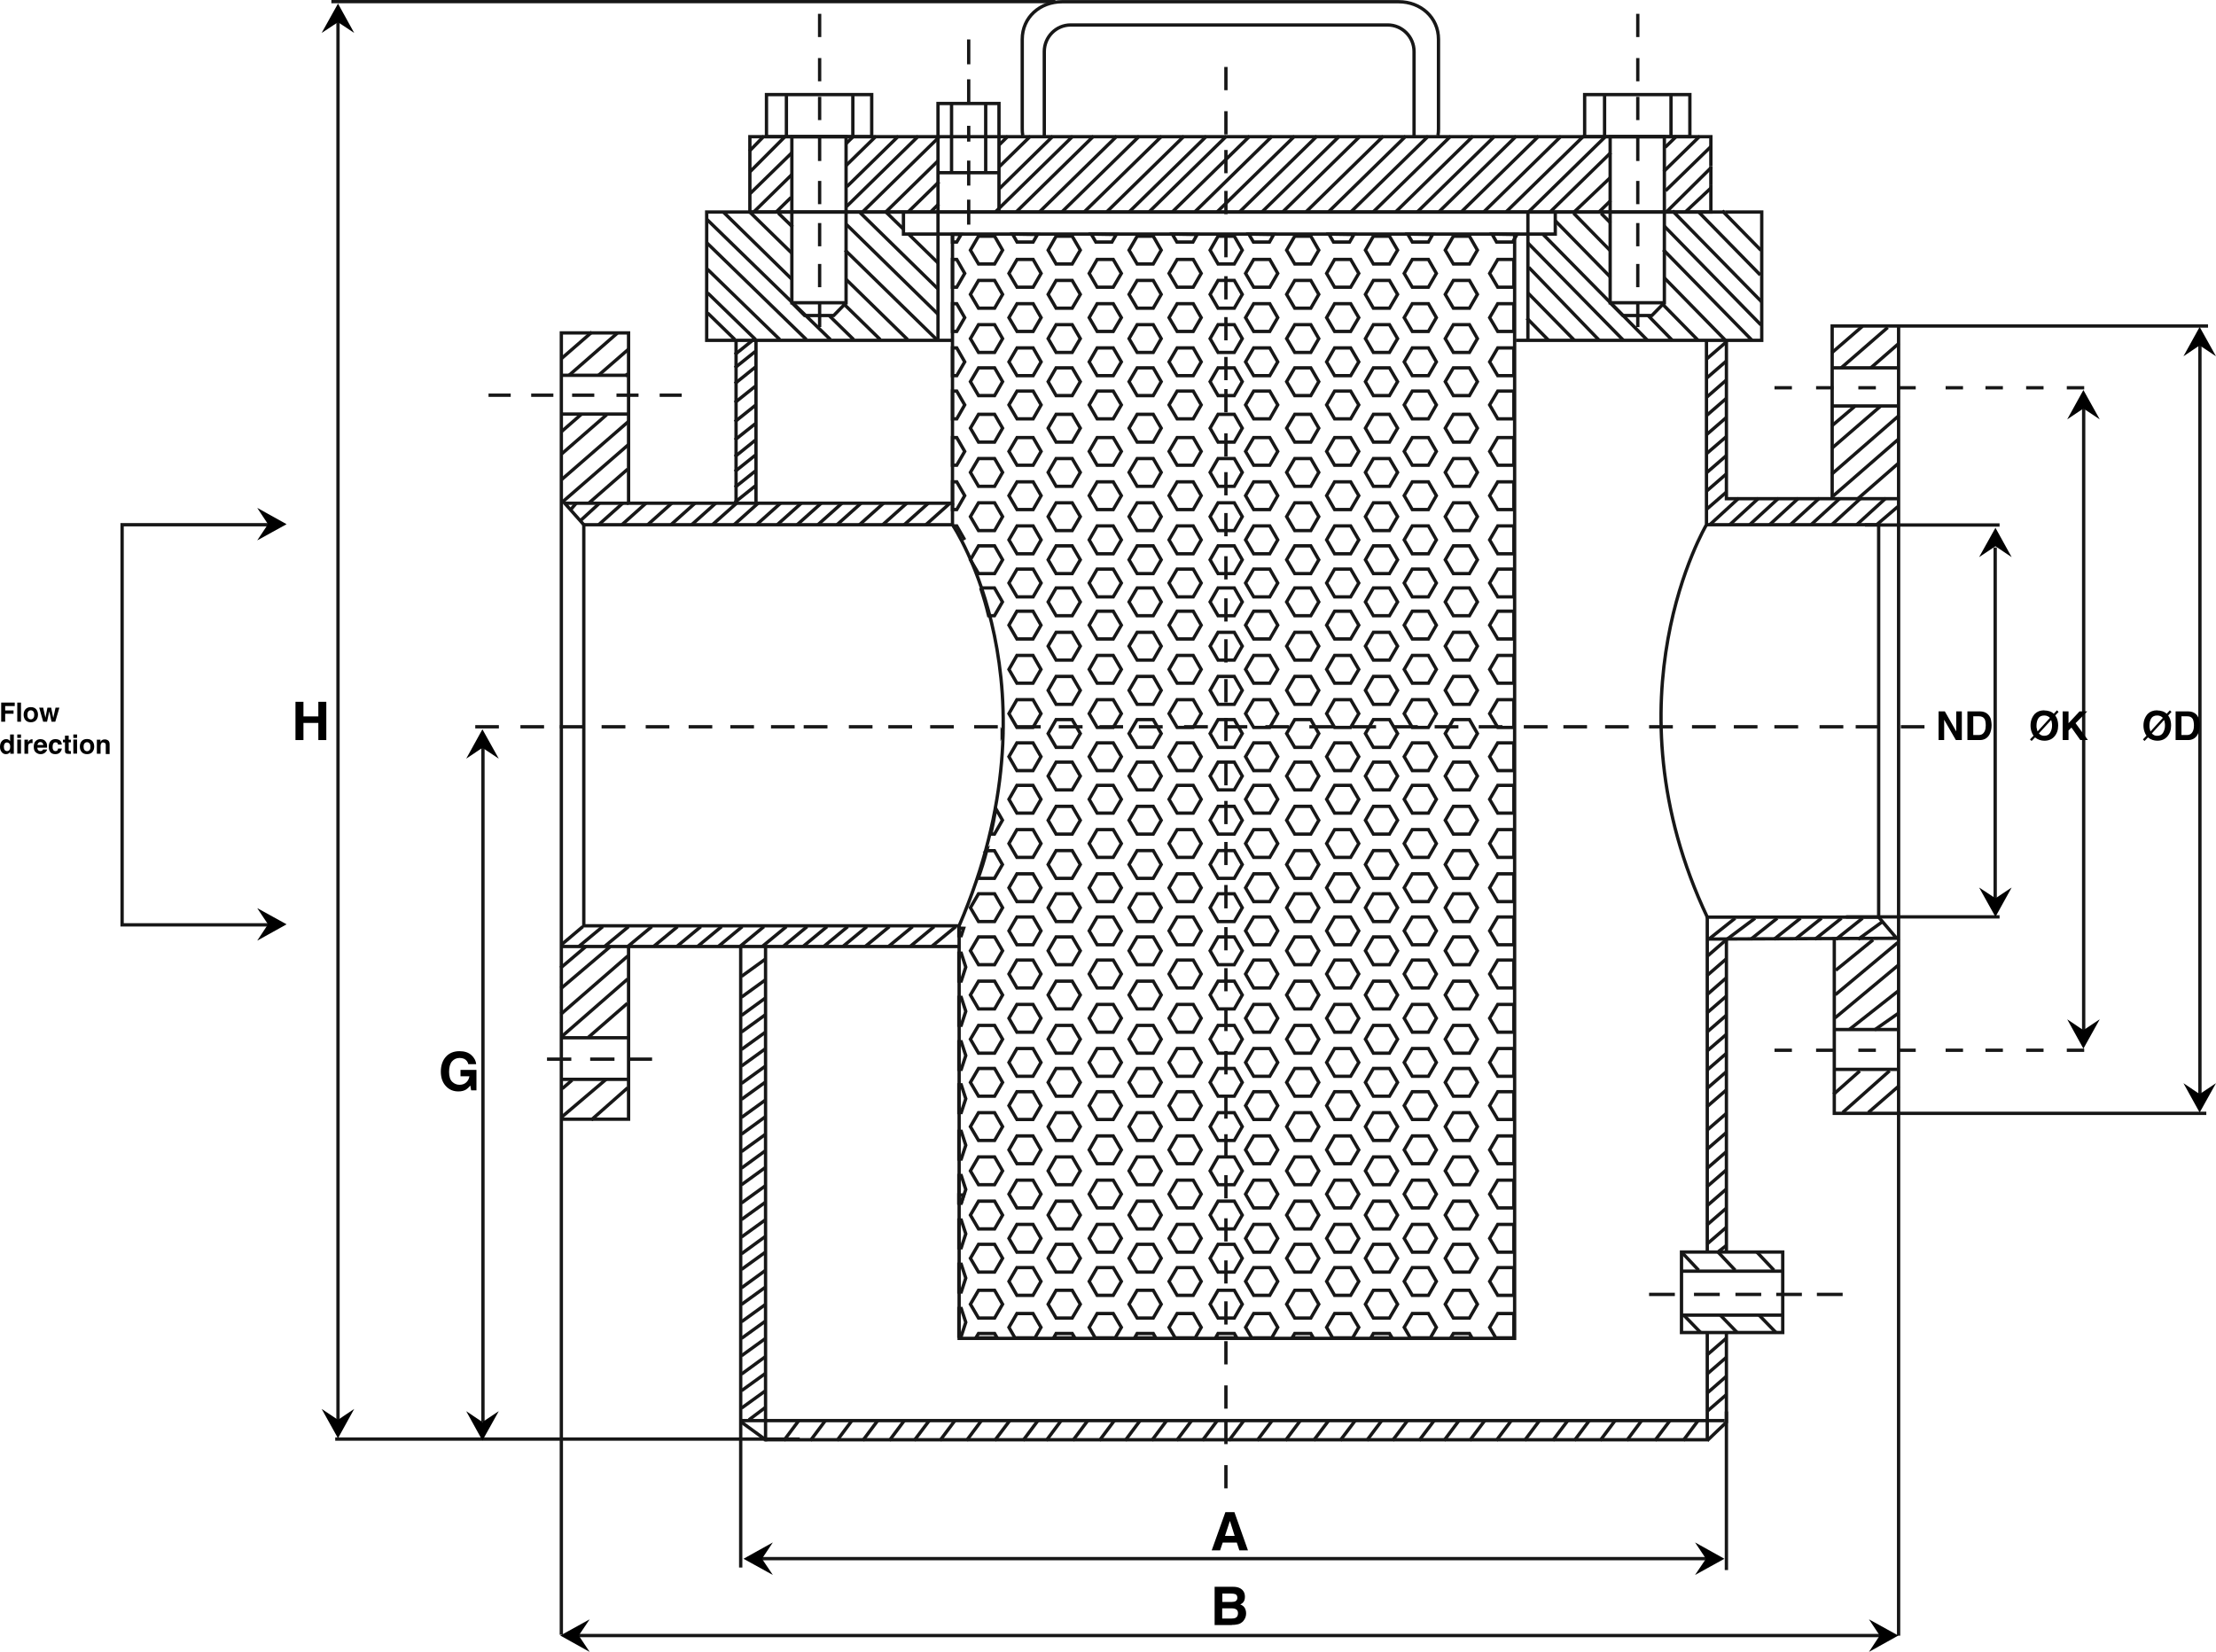 <?xml version="1.0" encoding="UTF-8"?>
<svg id="Layer_2" data-name="Layer 2" xmlns="http://www.w3.org/2000/svg" viewBox="0 0 166.79 124.35">
  <defs>
    <style>
      .cls-1 {
        fill: none;
        stroke: #171717;
        stroke-miterlimit: 10;
        stroke-width: .25px;
      }
    </style>
  </defs>
  <polyline class="cls-1" points="128.77 13.94 128.77 15.96 56.44 15.96 56.44 10.29 128.77 10.29 128.77 12.5"/>
  <line class="cls-1" x1="128.77" y1="12.5" x2="128.77" y2="13.94"/>
  <polyline class="cls-1" points="129.88 15.96 132.6 15.96 132.6 25.62 114.1 25.62"/>
  <polyline class="cls-1" points="71.77 25.62 53.19 25.62 53.19 15.96 129.88 15.96"/>
  <polyline class="cls-1" points="70.6 25.54 70.6 7.79 75.19 7.79 75.19 15.88"/>
  <rect class="cls-1" x="57.69" y="7.12" width="7.92" height="3.17"/>
  <rect class="cls-1" x="119.27" y="7.12" width="7.92" height="3.17"/>
  <line class="cls-1" x1="59.19" y1="7.21" x2="59.19" y2="10.38"/>
  <line class="cls-1" x1="64.19" y1="7.21" x2="64.19" y2="10.38"/>
  <g>
    <line class="cls-1" x1="61.69" y1="1.04" x2="61.69" y2="2.79"/>
    <line class="cls-1" x1="61.69" y1="4.37" x2="61.69" y2="6.12"/>
    <line class="cls-1" x1="61.69" y1="7.29" x2="61.69" y2="9.04"/>
    <line class="cls-1" x1="61.69" y1="10.37" x2="61.69" y2="12.12"/>
    <line class="cls-1" x1="61.69" y1="13.62" x2="61.69" y2="15.37"/>
    <line class="cls-1" x1="61.69" y1="16.79" x2="61.69" y2="18.54"/>
    <line class="cls-1" x1="61.69" y1="19.87" x2="61.69" y2="21.62"/>
    <line class="cls-1" x1="61.69" y1="22.87" x2="61.69" y2="24.62"/>
  </g>
  <rect class="cls-1" x="59.6" y="10.29" width="4.08" height="12.5"/>
  <polyline class="cls-1" points="59.6 22.79 60.56 23.75 62.75 23.75 63.69 22.79"/>
  <line class="cls-1" x1="120.77" y1="7.21" x2="120.77" y2="10.38"/>
  <line class="cls-1" x1="125.77" y1="7.21" x2="125.77" y2="10.38"/>
  <g>
    <line class="cls-1" x1="123.27" y1="1.04" x2="123.27" y2="2.79"/>
    <line class="cls-1" x1="123.27" y1="4.37" x2="123.27" y2="6.12"/>
    <line class="cls-1" x1="123.27" y1="7.29" x2="123.27" y2="9.04"/>
    <line class="cls-1" x1="123.27" y1="10.37" x2="123.27" y2="12.12"/>
    <line class="cls-1" x1="123.27" y1="13.62" x2="123.27" y2="15.37"/>
    <line class="cls-1" x1="123.27" y1="16.79" x2="123.27" y2="18.54"/>
    <line class="cls-1" x1="123.27" y1="19.87" x2="123.27" y2="21.62"/>
    <line class="cls-1" x1="123.27" y1="22.87" x2="123.27" y2="24.62"/>
  </g>
  <rect class="cls-1" x="121.19" y="10.29" width="4.08" height="12.5"/>
  <polyline class="cls-1" points="121.19 22.79 122.15 23.75 124.33 23.75 125.27 22.79"/>
  <line class="cls-1" x1="70.62" y1="13" x2="75.12" y2="13"/>
  <line class="cls-1" x1="71.62" y1="7.81" x2="71.62" y2="13.06"/>
  <line class="cls-1" x1="74.19" y1="7.81" x2="74.19" y2="13.06"/>
  <g>
    <line class="cls-1" x1="72.91" y1="2.97" x2="72.91" y2="4.84"/>
    <line class="cls-1" x1="72.91" y1="5.97" x2="72.91" y2="7.84"/>
    <line class="cls-1" x1="72.91" y1="12.09" x2="72.91" y2="13.97"/>
    <line class="cls-1" x1="72.91" y1="15.03" x2="72.91" y2="16.91"/>
    <line class="cls-1" x1="72.91" y1="9.47" x2="72.91" y2="10.66"/>
  </g>
  <polyline class="cls-1" points="68 15.94 68 17.62 117.06 17.62 117.06 16.06"/>
  <polyline class="cls-1" points="42.25 123.06 42.25 25.06 47.31 25.06 47.31 37.88 71.69 37.88 71.69 17.62"/>
  <polyline class="cls-1" points="43.94 39.5 42.5 37.88 47.31 37.88"/>
  <line class="cls-1" x1="42.19" y1="71.25" x2="72.25" y2="71.25"/>
  <polyline class="cls-1" points="42.31 84.25 47.31 84.25 47.31 71.31"/>
  <line class="cls-1" x1="55.75" y1="71.31" x2="55.75" y2="118"/>
  <line class="cls-1" x1="57.62" y1="71.31" x2="57.62" y2="108.5"/>
  <line class="cls-1" x1="129.81" y1="106.94" x2="55.69" y2="106.94"/>
  <polyline class="cls-1" points="128.5 100.31 128.5 108.38 57.62 108.38 55.81 107.06"/>
  <polyline class="cls-1" points="129.94 100.31 129.94 107.06 128.5 108.44"/>
  <rect class="cls-1" x="126.56" y="94.25" width="7.62" height="6.06"/>
  <line class="cls-1" x1="126.56" y1="95.69" x2="134.19" y2="95.69"/>
  <line class="cls-1" x1="126.56" y1="99" x2="134.19" y2="99"/>
  <g>
    <line class="cls-1" x1="124.12" y1="97.44" x2="126.06" y2="97.44"/>
    <line class="cls-1" x1="127.5" y1="97.44" x2="129.44" y2="97.44"/>
    <line class="cls-1" x1="130.62" y1="97.44" x2="132.56" y2="97.44"/>
    <line class="cls-1" x1="133.69" y1="97.44" x2="135.62" y2="97.44"/>
    <line class="cls-1" x1="136.75" y1="97.44" x2="138.69" y2="97.44"/>
  </g>
  <line class="cls-1" x1="42.23" y1="78.12" x2="47.35" y2="78.12"/>
  <line class="cls-1" x1="42.23" y1="81.25" x2="47.35" y2="81.25"/>
  <g>
    <line class="cls-1" x1="41.17" y1="79.73" x2="43" y2="79.73"/>
    <line class="cls-1" x1="44.42" y1="79.73" x2="46.25" y2="79.73"/>
    <line class="cls-1" x1="47.25" y1="79.73" x2="49.08" y2="79.73"/>
  </g>
  <line class="cls-1" x1="42.27" y1="28.25" x2="47.31" y2="28.25"/>
  <line class="cls-1" x1="42.27" y1="31.17" x2="47.31" y2="31.17"/>
  <g>
    <line class="cls-1" x1="36.77" y1="29.75" x2="38.44" y2="29.75"/>
    <line class="cls-1" x1="39.98" y1="29.75" x2="41.65" y2="29.75"/>
    <line class="cls-1" x1="43.06" y1="29.75" x2="44.73" y2="29.75"/>
    <line class="cls-1" x1="46.4" y1="29.75" x2="48.06" y2="29.75"/>
    <line class="cls-1" x1="49.65" y1="29.75" x2="51.31" y2="29.75"/>
  </g>
  <line class="cls-1" x1="55.4" y1="25.62" x2="55.4" y2="37.83"/>
  <line class="cls-1" x1="56.9" y1="25.62" x2="56.9" y2="37.83"/>
  <path class="cls-1" d="M71.69,39.5s8.25,12.19.5,30.19h-28.25v-30.19h27.75v-1.62"/>
  <path class="cls-1" d="M128.52,69.08c-7.83-16.54-.08-29.58-.08-29.58v-13.83"/>
  <polyline class="cls-1" points="72.19 69.69 72.19 100.75 114 100.75 114 17.62"/>
  <line class="cls-1" x1="115" y1="25.56" x2="115" y2="16"/>
  <polyline class="cls-1" points="129.94 25.58 129.94 37.54 142.81 37.54"/>
  <polyline class="cls-1" points="128.44 39.5 141.4 39.5 141.4 69.04 128.5 69.04 128.5 94.19"/>
  <line class="cls-1" x1="142.9" y1="24.62" x2="142.9" y2="123.13"/>
  <polyline class="cls-1" points="137.9 37.54 137.9 24.54 166.19 24.54"/>
  <line class="cls-1" x1="140.37" y1="39.52" x2="150.5" y2="39.52"/>
  <line class="cls-1" x1="138.94" y1="69.02" x2="150.5" y2="69.02"/>
  <polyline class="cls-1" points="141.4 69.04 142.75 70.63 128.5 70.69"/>
  <polyline class="cls-1" points="138.06 70.69 138.06 83.81 166.06 83.81"/>
  <line class="cls-1" x1="138" y1="77.5" x2="142.81" y2="77.5"/>
  <line class="cls-1" x1="138" y1="80.5" x2="142.81" y2="80.5"/>
  <line class="cls-1" x1="137.87" y1="27.69" x2="142.81" y2="27.69"/>
  <line class="cls-1" x1="137.87" y1="30.56" x2="142.81" y2="30.56"/>
  <g>
    <line class="cls-1" x1="133.56" y1="29.19" x2="134.87" y2="29.19"/>
    <line class="cls-1" x1="136.69" y1="29.19" x2="138" y2="29.19"/>
    <line class="cls-1" x1="139.87" y1="29.19" x2="141.19" y2="29.19"/>
    <line class="cls-1" x1="142.87" y1="29.19" x2="144.19" y2="29.19"/>
    <line class="cls-1" x1="146.44" y1="29.19" x2="147.75" y2="29.19"/>
    <line class="cls-1" x1="149.44" y1="29.19" x2="150.75" y2="29.19"/>
    <line class="cls-1" x1="152.5" y1="29.19" x2="153.81" y2="29.19"/>
    <line class="cls-1" x1="155.56" y1="29.19" x2="156.87" y2="29.19"/>
  </g>
  <g>
    <line class="cls-1" x1="133.56" y1="79.06" x2="134.87" y2="79.06"/>
    <line class="cls-1" x1="136.69" y1="79.06" x2="138" y2="79.06"/>
    <line class="cls-1" x1="139.87" y1="79.06" x2="141.19" y2="79.06"/>
    <line class="cls-1" x1="142.87" y1="79.06" x2="144.19" y2="79.06"/>
    <line class="cls-1" x1="146.44" y1="79.06" x2="147.75" y2="79.06"/>
    <line class="cls-1" x1="149.44" y1="79.06" x2="150.75" y2="79.06"/>
    <line class="cls-1" x1="152.5" y1="79.06" x2="153.81" y2="79.06"/>
    <line class="cls-1" x1="155.56" y1="79.06" x2="156.87" y2="79.06"/>
  </g>
  <line class="cls-1" x1="129.94" y1="94.25" x2="129.94" y2="70.73"/>
  <line class="cls-1" x1="129.94" y1="106.25" x2="129.94" y2="118.19"/>
  <g>
    <g>
      <line class="cls-1" x1="92.27" y1="54.04" x2="92.27" y2="55.79"/>
      <line class="cls-1" x1="92.27" y1="57.38" x2="92.27" y2="59.12"/>
      <line class="cls-1" x1="92.27" y1="60.29" x2="92.27" y2="62.04"/>
      <line class="cls-1" x1="92.27" y1="63.38" x2="92.27" y2="65.12"/>
      <line class="cls-1" x1="92.27" y1="66.62" x2="92.27" y2="68.38"/>
      <line class="cls-1" x1="92.27" y1="69.79" x2="92.27" y2="71.54"/>
      <line class="cls-1" x1="92.27" y1="72.88" x2="92.27" y2="74.62"/>
      <line class="cls-1" x1="92.27" y1="75.88" x2="92.27" y2="77.62"/>
    </g>
    <g>
      <g>
        <line class="cls-1" x1="92.27" y1="5.04" x2="92.27" y2="6.79"/>
        <line class="cls-1" x1="92.27" y1="8.37" x2="92.27" y2="10.12"/>
        <line class="cls-1" x1="92.27" y1="11.29" x2="92.27" y2="13.04"/>
        <line class="cls-1" x1="92.27" y1="14.37" x2="92.27" y2="16.12"/>
        <line class="cls-1" x1="92.27" y1="17.62" x2="92.27" y2="19.37"/>
        <line class="cls-1" x1="92.27" y1="20.79" x2="92.27" y2="22.54"/>
        <line class="cls-1" x1="92.27" y1="23.87" x2="92.27" y2="25.62"/>
        <line class="cls-1" x1="92.27" y1="26.87" x2="92.27" y2="28.62"/>
      </g>
      <g>
        <line class="cls-1" x1="92.27" y1="29.29" x2="92.27" y2="31.04"/>
        <line class="cls-1" x1="92.27" y1="32.62" x2="92.27" y2="34.37"/>
        <line class="cls-1" x1="92.27" y1="35.54" x2="92.27" y2="37.29"/>
        <line class="cls-1" x1="92.27" y1="38.62" x2="92.27" y2="40.37"/>
        <line class="cls-1" x1="92.27" y1="41.87" x2="92.27" y2="43.62"/>
        <line class="cls-1" x1="92.27" y1="45.04" x2="92.27" y2="46.79"/>
        <line class="cls-1" x1="92.27" y1="48.12" x2="92.27" y2="49.87"/>
        <line class="cls-1" x1="92.27" y1="51.12" x2="92.27" y2="52.87"/>
      </g>
      <line class="cls-1" x1="92.27" y1="79.12" x2="92.27" y2="80.88"/>
      <line class="cls-1" x1="92.27" y1="82.46" x2="92.27" y2="84.21"/>
      <line class="cls-1" x1="92.27" y1="85.38" x2="92.27" y2="87.12"/>
      <line class="cls-1" x1="92.27" y1="88.46" x2="92.27" y2="90.21"/>
      <line class="cls-1" x1="92.27" y1="91.71" x2="92.27" y2="93.46"/>
      <line class="cls-1" x1="92.27" y1="94.88" x2="92.27" y2="96.62"/>
      <line class="cls-1" x1="92.27" y1="97.96" x2="92.27" y2="99.71"/>
      <line class="cls-1" x1="92.27" y1="100.96" x2="92.27" y2="102.71"/>
      <line class="cls-1" x1="92.27" y1="104.29" x2="92.27" y2="106.04"/>
      <line class="cls-1" x1="92.27" y1="110.29" x2="92.27" y2="112.04"/>
      <line class="cls-1" x1="92.27" y1="106.96" x2="92.27" y2="108.71"/>
    </g>
  </g>
  <g>
    <g>
      <line class="cls-1" x1="85.72" y1="54.71" x2="87.51" y2="54.71"/>
      <line class="cls-1" x1="89.12" y1="54.71" x2="90.91" y2="54.71"/>
      <line class="cls-1" x1="92.27" y1="54.71" x2="93.88" y2="54.71"/>
      <line class="cls-1" x1="95.24" y1="54.71" x2="97.02" y2="54.71"/>
      <line class="cls-1" x1="98.55" y1="54.71" x2="100.34" y2="54.71"/>
      <line class="cls-1" x1="101.78" y1="54.71" x2="103.57" y2="54.71"/>
      <line class="cls-1" x1="104.93" y1="54.71" x2="106.71" y2="54.71"/>
      <line class="cls-1" x1="107.98" y1="54.71" x2="109.77" y2="54.71"/>
    </g>
    <g>
      <g>
        <line class="cls-1" x1="35.77" y1="54.71" x2="37.55" y2="54.71"/>
        <line class="cls-1" x1="39.17" y1="54.71" x2="40.95" y2="54.71"/>
        <line class="cls-1" x1="42.14" y1="54.71" x2="43.93" y2="54.71"/>
        <line class="cls-1" x1="45.28" y1="54.71" x2="47.07" y2="54.71"/>
        <line class="cls-1" x1="48.6" y1="54.71" x2="50.38" y2="54.71"/>
        <line class="cls-1" x1="51.83" y1="54.71" x2="53.61" y2="54.71"/>
        <line class="cls-1" x1="54.97" y1="54.71" x2="56.75" y2="54.71"/>
        <line class="cls-1" x1="58.03" y1="54.71" x2="59.81" y2="54.71"/>
      </g>
      <g>
        <line class="cls-1" x1="60.49" y1="54.71" x2="62.28" y2="54.71"/>
        <line class="cls-1" x1="63.89" y1="54.71" x2="65.67" y2="54.71"/>
        <line class="cls-1" x1="66.86" y1="54.71" x2="68.65" y2="54.71"/>
        <line class="cls-1" x1="70.01" y1="54.71" x2="71.79" y2="54.71"/>
        <line class="cls-1" x1="73.32" y1="54.71" x2="75.1" y2="54.71"/>
        <line class="cls-1" x1="76.55" y1="54.71" x2="78.33" y2="54.71"/>
        <line class="cls-1" x1="79.69" y1="54.71" x2="81.48" y2="54.71"/>
        <line class="cls-1" x1="82.75" y1="54.71" x2="84.53" y2="54.71"/>
      </g>
      <line class="cls-1" x1="111.3" y1="54.71" x2="113.08" y2="54.71"/>
      <line class="cls-1" x1="114.69" y1="54.71" x2="116.48" y2="54.71"/>
      <line class="cls-1" x1="117.67" y1="54.71" x2="119.45" y2="54.71"/>
      <line class="cls-1" x1="120.81" y1="54.71" x2="122.59" y2="54.71"/>
      <line class="cls-1" x1="124.12" y1="54.71" x2="125.91" y2="54.71"/>
      <line class="cls-1" x1="127.35" y1="54.71" x2="129.14" y2="54.71"/>
      <line class="cls-1" x1="130.5" y1="54.71" x2="132.28" y2="54.71"/>
      <line class="cls-1" x1="133.55" y1="54.71" x2="135.34" y2="54.71"/>
      <line class="cls-1" x1="136.95" y1="54.71" x2="138.74" y2="54.71"/>
      <line class="cls-1" x1="143.07" y1="54.71" x2="144.85" y2="54.71"/>
      <line class="cls-1" x1="139.67" y1="54.71" x2="141.46" y2="54.71"/>
    </g>
  </g>
  <path class="cls-1" d="M78.6,10.29V3.88c0-1.1.89-2,1.98-2h23.87c1.09,0,1.98.9,1.98,2v6.42"/>
  <path class="cls-1" d="M76.98,10.2c-.03-.16-.04-.32-.04-.49V2.96c0-1.66,1.34-2.83,3-2.83h25.33c1.66,0,3,1.18,3,2.83v6.75c0,.17-.01.33-.04.49"/>
  <polygon class="cls-1" points="85.59 60.7 84.98 61.75 85.59 62.79 86.8 62.79 87.4 61.75 86.8 60.7 85.59 60.7"/>
  <polygon class="cls-1" points="85.59 64.03 84.98 65.08 85.59 66.12 86.8 66.12 87.4 65.08 86.8 64.03 85.59 64.03"/>
  <polygon class="cls-1" points="85.59 54.17 84.98 55.22 85.59 56.26 86.8 56.26 87.4 55.22 86.8 54.17 85.59 54.17"/>
  <polygon class="cls-1" points="85.59 57.37 84.98 58.42 85.59 59.46 86.8 59.46 87.4 58.42 86.8 57.37 85.59 57.37"/>
  <polygon class="cls-1" points="82.58 75.61 81.98 76.65 82.58 77.7 83.79 77.7 84.4 76.65 83.79 75.61 82.58 75.61"/>
  <polygon class="cls-1" points="85.59 77.19 84.98 78.23 85.59 79.28 86.8 79.28 87.4 78.23 86.8 77.19 85.59 77.19"/>
  <polygon class="cls-1" points="85.59 80.43 84.98 81.48 85.59 82.52 86.8 82.52 87.4 81.48 86.8 80.43 85.59 80.43"/>
  <polygon class="cls-1" points="85.59 50.92 84.98 51.97 85.59 53.02 86.8 53.02 87.4 51.97 86.8 50.92 85.59 50.92"/>
  <polygon class="cls-1" points="85.59 83.76 84.98 84.81 85.59 85.85 86.8 85.85 87.4 84.81 86.8 83.76 85.59 83.76"/>
  <polygon class="cls-1" points="85.59 73.86 84.98 74.9 85.59 75.95 86.8 75.95 87.4 74.9 86.8 73.86 85.59 73.86"/>
  <polygon class="cls-1" points="85.59 70.53 84.98 71.57 85.59 72.62 86.8 72.62 87.4 71.57 86.8 70.53 85.59 70.53"/>
  <polygon class="cls-1" points="85.59 47.6 84.98 48.64 85.59 49.69 86.8 49.69 87.4 48.64 86.8 47.6 85.59 47.6"/>
  <polygon class="cls-1" points="85.59 24.44 84.98 25.49 85.59 26.53 86.8 26.53 87.4 25.49 86.8 24.44 85.59 24.44"/>
  <polygon class="cls-1" points="85.59 17.78 84.98 18.83 85.59 19.87 86.8 19.87 87.4 18.83 86.8 17.78 85.59 17.78"/>
  <polygon class="cls-1" points="85.59 27.69 84.98 28.73 85.59 29.78 86.8 29.78 87.4 28.73 86.8 27.69 85.59 27.69"/>
  <polygon class="cls-1" points="88.6 98.88 87.99 99.92 88.45 100.71 89.96 100.71 90.41 99.92 89.81 98.88 88.6 98.88"/>
  <polygon class="cls-1" points="85.59 21.11 84.98 22.16 85.59 23.2 86.8 23.2 87.4 22.16 86.8 21.11 85.59 21.11"/>
  <polygon class="cls-1" points="85.59 44.26 84.98 45.31 85.59 46.35 86.8 46.35 87.4 45.31 86.8 44.26 85.59 44.26"/>
  <polygon class="cls-1" points="85.59 41.09 84.98 42.14 85.59 43.18 86.8 43.18 87.4 42.14 86.8 41.09 85.59 41.09"/>
  <polygon class="cls-1" points="85.59 34.52 84.98 35.56 85.59 36.61 86.8 36.61 87.4 35.56 86.8 34.52 85.59 34.52"/>
  <polygon class="cls-1" points="85.59 37.85 84.98 38.89 85.59 39.94 86.8 39.94 87.4 38.89 86.8 37.85 85.59 37.85"/>
  <polygon class="cls-1" points="85.59 31.19 84.98 32.23 85.59 33.28 86.8 33.28 87.4 32.23 86.8 31.19 85.59 31.19"/>
  <polygon class="cls-1" points="82.58 55.92 81.98 56.96 82.58 58.01 83.79 58.01 84.4 56.96 83.79 55.92 82.58 55.92"/>
  <polygon class="cls-1" points="88.6 95.42 87.99 96.46 88.6 97.51 89.81 97.51 90.41 96.46 89.81 95.42 88.6 95.42"/>
  <polygon class="cls-1" points="82.58 39.59 81.98 40.64 82.58 41.69 83.79 41.69 84.4 40.64 83.79 39.59 82.58 39.59"/>
  <polygon class="cls-1" points="82.58 52.67 81.98 53.72 82.58 54.76 83.79 54.76 84.4 53.72 83.79 52.67 82.58 52.67"/>
  <polygon class="cls-1" points="82.58 46.01 81.98 47.06 82.58 48.1 83.79 48.1 84.4 47.06 83.79 46.01 82.58 46.01"/>
  <polygon class="cls-1" points="82.58 42.84 81.98 43.89 82.58 44.93 83.79 44.93 84.4 43.89 83.79 42.84 82.58 42.84"/>
  <polygon class="cls-1" points="91.68 31.19 91.08 32.23 91.68 33.28 92.9 33.28 93.5 32.23 92.9 31.19 91.68 31.19"/>
  <polygon class="cls-1" points="82.58 72.27 81.98 73.32 82.58 74.37 83.79 74.37 84.4 73.32 83.79 72.27 82.58 72.27"/>
  <polygon class="cls-1" points="82.58 69.03 81.98 70.07 82.58 71.12 83.79 71.12 84.4 70.07 83.79 69.03 82.58 69.03"/>
  <polygon class="cls-1" points="82.58 65.78 81.98 66.83 82.58 67.87 83.79 67.87 84.4 66.83 83.79 65.78 82.58 65.78"/>
  <polygon class="cls-1" points="82.58 62.45 81.98 63.5 82.58 64.54 83.79 64.54 84.4 63.5 83.79 62.45 82.58 62.45"/>
  <polygon class="cls-1" points="82.58 59.12 81.98 60.17 82.58 61.21 83.79 61.21 84.4 60.17 83.79 59.12 82.58 59.12"/>
  <polygon class="cls-1" points="82.58 49.34 81.98 50.39 82.58 51.43 83.79 51.43 84.4 50.39 83.79 49.34 82.58 49.34"/>
  <polygon class="cls-1" points="85.59 100.38 85.4 100.71 86.99 100.71 86.8 100.38 85.59 100.38"/>
  <polygon class="cls-1" points="85.59 97.13 84.98 98.18 85.59 99.22 86.8 99.22 87.4 98.18 86.8 97.13 85.59 97.13"/>
  <polygon class="cls-1" points="85.59 90.42 84.98 91.47 85.59 92.51 86.8 92.51 87.4 91.47 86.8 90.42 85.59 90.42"/>
  <polygon class="cls-1" points="85.59 93.67 84.98 94.72 85.59 95.76 86.8 95.76 87.4 94.72 86.8 93.67 85.59 93.67"/>
  <polygon class="cls-1" points="82.58 36.27 81.98 37.31 82.58 38.36 83.79 38.36 84.4 37.31 83.79 36.27 82.58 36.27"/>
  <polygon class="cls-1" points="82.58 19.53 81.98 20.58 82.58 21.62 83.79 21.62 84.4 20.58 83.79 19.53 82.58 19.53"/>
  <polygon class="cls-1" points="82.58 32.94 81.98 33.98 82.58 35.02 83.79 35.02 84.4 33.98 83.79 32.94 82.58 32.94"/>
  <polygon class="cls-1" points="82.58 29.44 81.98 30.48 82.58 31.53 83.79 31.53 84.4 30.48 83.79 29.44 82.58 29.44"/>
  <polygon class="cls-1" points="82.58 26.19 81.98 27.24 82.58 28.28 83.79 28.28 84.4 27.24 83.79 26.19 82.58 26.19"/>
  <polygon class="cls-1" points="82.58 22.86 81.98 23.91 82.58 24.95 83.79 24.95 84.4 23.91 83.79 22.86 82.58 22.86"/>
  <polygon class="cls-1" points="85.59 67.28 84.98 68.33 85.59 69.37 86.8 69.37 87.4 68.33 86.8 67.28 85.59 67.28"/>
  <polygon class="cls-1" points="91.68 80.43 91.08 81.48 91.68 82.52 92.9 82.52 93.5 81.48 92.9 80.43 91.68 80.43"/>
  <polygon class="cls-1" points="91.68 67.28 91.08 68.33 91.68 69.37 92.9 69.37 93.5 68.33 92.9 67.28 91.68 67.28"/>
  <polygon class="cls-1" points="91.68 73.86 91.08 74.9 91.68 75.95 92.9 75.95 93.5 74.9 92.9 73.86 91.68 73.86"/>
  <polygon class="cls-1" points="91.68 83.76 91.08 84.81 91.68 85.85 92.9 85.85 93.5 84.81 92.9 83.76 91.68 83.76"/>
  <polygon class="cls-1" points="91.68 70.53 91.08 71.57 91.68 72.62 92.9 72.62 93.5 71.57 92.9 70.53 91.68 70.53"/>
  <polygon class="cls-1" points="91.68 77.19 91.08 78.23 91.68 79.28 92.9 79.28 93.5 78.23 92.9 77.19 91.68 77.19"/>
  <polygon class="cls-1" points="91.68 97.13 91.08 98.18 91.68 99.22 92.9 99.22 93.5 98.18 92.9 97.13 91.68 97.13"/>
  <polygon class="cls-1" points="91.68 100.38 91.49 100.71 93.09 100.71 92.9 100.38 91.68 100.38"/>
  <polygon class="cls-1" points="91.68 90.42 91.08 91.47 91.68 92.51 92.9 92.51 93.5 91.47 92.9 90.42 91.68 90.42"/>
  <polygon class="cls-1" points="91.68 93.67 91.08 94.72 91.68 95.76 92.9 95.76 93.5 94.72 92.9 93.67 91.68 93.67"/>
  <polygon class="cls-1" points="91.68 87.09 91.08 88.14 91.68 89.18 92.9 89.18 93.5 88.14 92.9 87.09 91.68 87.09"/>
  <polygon class="cls-1" points="91.68 57.37 91.08 58.42 91.68 59.46 92.9 59.46 93.5 58.42 92.9 57.37 91.68 57.37"/>
  <polygon class="cls-1" points="91.68 44.26 91.08 45.31 91.68 46.35 92.9 46.35 93.5 45.31 92.9 44.26 91.68 44.26"/>
  <polygon class="cls-1" points="91.68 41.09 91.08 42.14 91.68 43.18 92.9 43.18 93.5 42.14 92.9 41.09 91.68 41.09"/>
  <polygon class="cls-1" points="91.68 37.85 91.08 38.89 91.68 39.94 92.9 39.94 93.5 38.89 92.9 37.85 91.68 37.85"/>
  <polygon class="cls-1" points="91.68 47.6 91.08 48.64 91.68 49.69 92.9 49.69 93.5 48.64 92.9 47.6 91.68 47.6"/>
  <polygon class="cls-1" points="91.68 34.52 91.08 35.56 91.68 36.61 92.9 36.61 93.5 35.56 92.9 34.52 91.68 34.52"/>
  <polygon class="cls-1" points="91.68 54.17 91.08 55.22 91.68 56.26 92.9 56.26 93.5 55.22 92.9 54.17 91.68 54.17"/>
  <polygon class="cls-1" points="88.6 19.53 87.99 20.58 88.6 21.62 89.81 21.62 90.41 20.58 89.81 19.53 88.6 19.53"/>
  <polygon class="cls-1" points="91.68 60.7 91.08 61.75 91.68 62.79 92.9 62.79 93.5 61.75 92.9 60.7 91.68 60.7"/>
  <polygon class="cls-1" points="91.68 50.92 91.08 51.97 91.68 53.02 92.9 53.02 93.5 51.97 92.9 50.92 91.68 50.92"/>
  <polygon class="cls-1" points="91.68 64.03 91.08 65.08 91.68 66.12 92.9 66.12 93.5 65.08 92.9 64.03 91.68 64.03"/>
  <polygon class="cls-1" points="88.6 42.84 87.99 43.89 88.6 44.93 89.81 44.93 90.41 43.89 89.81 42.84 88.6 42.84"/>
  <polygon class="cls-1" points="88.6 69.03 87.99 70.07 88.6 71.12 89.81 71.12 90.41 70.07 89.81 69.03 88.6 69.03"/>
  <polygon class="cls-1" points="88.6 72.27 87.99 73.32 88.6 74.37 89.81 74.37 90.41 73.32 89.81 72.27 88.6 72.27"/>
  <polygon class="cls-1" points="88.6 65.78 87.99 66.83 88.6 67.87 89.81 67.87 90.41 66.83 89.81 65.78 88.6 65.78"/>
  <polygon class="cls-1" points="88.6 22.86 87.99 23.91 88.6 24.95 89.81 24.95 90.41 23.91 89.81 22.86 88.6 22.86"/>
  <polygon class="cls-1" points="88.6 75.61 87.99 76.65 88.6 77.7 89.81 77.7 90.41 76.65 89.81 75.61 88.6 75.61"/>
  <polygon class="cls-1" points="88.6 88.84 87.99 89.89 88.6 90.93 89.81 90.93 90.41 89.89 89.81 88.84 88.6 88.84"/>
  <polygon class="cls-1" points="88.6 59.12 87.99 60.17 88.6 61.21 89.81 61.21 90.41 60.17 89.81 59.12 88.6 59.12"/>
  <polygon class="cls-1" points="88.6 85.51 87.99 86.56 88.6 87.6 89.81 87.6 90.41 86.56 89.81 85.51 88.6 85.51"/>
  <polygon class="cls-1" points="88.6 78.93 87.99 79.98 88.6 81.02 89.81 81.02 90.41 79.98 89.81 78.93 88.6 78.93"/>
  <polygon class="cls-1" points="88.6 82.18 87.99 83.23 88.6 84.27 89.81 84.27 90.41 83.23 89.81 82.18 88.6 82.18"/>
  <polygon class="cls-1" points="88.6 62.45 87.99 63.5 88.6 64.54 89.81 64.54 90.41 63.5 89.81 62.45 88.6 62.45"/>
  <polygon class="cls-1" points="88.6 32.94 87.99 33.98 88.6 35.02 89.81 35.02 90.41 33.98 89.81 32.94 88.6 32.94"/>
  <polygon class="cls-1" points="88.6 36.27 87.99 37.31 88.6 38.36 89.81 38.36 90.41 37.31 89.81 36.27 88.6 36.27"/>
  <polygon class="cls-1" points="88.6 26.19 87.99 27.24 88.6 28.28 89.81 28.28 90.41 27.24 89.81 26.19 88.6 26.19"/>
  <polygon class="cls-1" points="88.6 39.59 87.99 40.64 88.6 41.69 89.81 41.69 90.41 40.64 89.81 39.59 88.6 39.59"/>
  <polygon class="cls-1" points="88.6 29.44 87.99 30.48 88.6 31.53 89.81 31.53 90.41 30.48 89.81 29.44 88.6 29.44"/>
  <polygon class="cls-1" points="88.6 55.92 87.99 56.96 88.6 58.01 89.81 58.01 90.41 56.96 89.81 55.92 88.6 55.92"/>
  <polygon class="cls-1" points="88.6 92.17 87.99 93.22 88.6 94.26 89.81 94.26 90.41 93.22 89.81 92.17 88.6 92.17"/>
  <polygon class="cls-1" points="88.6 52.67 87.99 53.72 88.6 54.76 89.81 54.76 90.41 53.72 89.81 52.67 88.6 52.67"/>
  <polygon class="cls-1" points="88.6 49.34 87.99 50.39 88.6 51.43 89.81 51.43 90.41 50.39 89.81 49.34 88.6 49.34"/>
  <polygon class="cls-1" points="88.6 46.01 87.99 47.06 88.6 48.1 89.81 48.1 90.41 47.06 89.81 46.01 88.6 46.01"/>
  <polygon class="cls-1" points="85.59 87.09 84.98 88.14 85.59 89.18 86.8 89.18 87.4 88.14 86.8 87.09 85.59 87.09"/>
  <polygon class="cls-1" points="73.65 21.11 73.04 22.16 73.65 23.2 74.86 23.2 75.46 22.16 74.86 21.11 73.65 21.11"/>
  <polygon class="cls-1" points="73.65 24.44 73.04 25.49 73.65 26.53 74.86 26.53 75.46 25.49 74.86 24.44 73.65 24.44"/>
  <polygon class="cls-1" points="76.54 98.88 75.94 99.92 76.39 100.71 77.9 100.71 78.35 99.92 77.75 98.88 76.54 98.88"/>
  <polygon class="cls-1" points="73.65 17.78 73.04 18.83 73.65 19.87 74.86 19.87 75.46 18.83 74.86 17.78 73.65 17.78"/>
  <polygon class="cls-1" points="73.65 27.69 73.04 28.73 73.65 29.78 74.86 29.78 75.46 28.73 74.86 27.69 73.65 27.69"/>
  <polygon class="cls-1" points="73.65 34.52 73.04 35.56 73.65 36.61 74.86 36.61 75.46 35.56 74.86 34.52 73.65 34.52"/>
  <polygon class="cls-1" points="73.65 31.19 73.04 32.23 73.65 33.28 74.86 33.28 75.46 32.23 74.86 31.19 73.65 31.19"/>
  <polygon class="cls-1" points="73.65 41.09 73.04 42.14 73.65 43.18 74.86 43.18 75.46 42.14 74.86 41.09 73.65 41.09"/>
  <path class="cls-1" d="M73.81,44.26c.22.67.43,1.37.6,2.09h.44l.6-1.04-.6-1.05h-1.05Z"/>
  <polygon class="cls-1" points="73.65 37.85 73.04 38.89 73.65 39.94 74.86 39.94 75.46 38.89 74.86 37.85 73.65 37.85"/>
  <polygon class="cls-1" points="76.54 95.42 75.94 96.46 76.54 97.51 77.75 97.51 78.35 96.46 77.75 95.42 76.54 95.42"/>
  <polygon class="cls-1" points="76.54 75.61 75.94 76.65 76.54 77.7 77.75 77.7 78.35 76.65 77.75 75.61 76.54 75.61"/>
  <polygon class="cls-1" points="76.54 72.27 75.94 73.32 76.54 74.37 77.75 74.37 78.35 73.32 77.75 72.27 76.54 72.27"/>
  <polygon class="cls-1" points="76.54 69.03 75.94 70.07 76.54 71.12 77.75 71.12 78.35 70.07 77.75 69.03 76.54 69.03"/>
  <polygon class="cls-1" points="76.54 62.45 75.94 63.5 76.54 64.54 77.75 64.54 78.35 63.5 77.75 62.45 76.54 62.45"/>
  <polygon class="cls-1" points="76.54 65.78 75.94 66.83 76.54 67.87 77.75 67.87 78.35 66.83 77.75 65.78 76.54 65.78"/>
  <polygon class="cls-1" points="76.54 82.18 75.94 83.23 76.54 84.27 77.75 84.27 78.35 83.23 77.75 82.18 76.54 82.18"/>
  <polygon class="cls-1" points="76.54 78.93 75.94 79.98 76.54 81.02 77.75 81.02 78.35 79.98 77.75 78.93 76.54 78.93"/>
  <polygon class="cls-1" points="76.54 85.51 75.94 86.56 76.54 87.6 77.75 87.6 78.35 86.56 77.75 85.51 76.54 85.51"/>
  <polygon class="cls-1" points="76.54 59.12 75.94 60.17 76.54 61.21 77.75 61.21 78.35 60.17 77.75 59.12 76.54 59.12"/>
  <polygon class="cls-1" points="76.54 92.17 75.94 93.22 76.54 94.26 77.75 94.26 78.35 93.22 77.75 92.17 76.54 92.17"/>
  <polygon class="cls-1" points="76.54 88.84 75.94 89.89 76.54 90.93 77.75 90.93 78.35 89.89 77.75 88.84 76.54 88.84"/>
  <polygon class="cls-1" points="73.65 100.38 73.45 100.71 75.05 100.71 74.86 100.38 73.65 100.38"/>
  <polygon class="cls-1" points="73.65 97.13 73.04 98.18 73.65 99.22 74.86 99.22 75.46 98.18 74.86 97.13 73.65 97.13"/>
  <polygon class="cls-1" points="73.65 93.67 73.04 94.72 73.65 95.76 74.86 95.76 75.46 94.72 74.86 93.67 73.65 93.67"/>
  <polygon class="cls-1" points="83.69 18.22 84.02 17.65 82.13 17.62 82.48 18.22 83.69 18.22"/>
  <polygon class="cls-1" points="107.51 18.22 107.83 17.65 105.95 17.62 106.3 18.22 107.51 18.22"/>
  <polygon class="cls-1" points="113.85 18.22 114.18 17.65 112.3 17.62 112.64 18.22 113.85 18.22"/>
  <polygon class="cls-1" points="73.65 90.42 73.04 91.47 73.65 92.51 74.86 92.51 75.46 91.47 74.86 90.42 73.65 90.42"/>
  <polygon class="cls-1" points="101.58 18.22 101.91 17.65 100.02 17.62 100.37 18.22 101.58 18.22"/>
  <polygon class="cls-1" points="89.79 18.22 90.11 17.65 88.23 17.62 88.58 18.22 89.79 18.22"/>
  <polygon class="cls-1" points="95.55 18.22 95.87 17.65 93.99 17.62 94.34 18.22 95.55 18.22"/>
  <polygon class="cls-1" points="73.65 70.53 73.04 71.57 73.65 72.62 74.86 72.62 75.46 71.57 74.86 70.53 73.65 70.53"/>
  <polygon class="cls-1" points="73.65 67.28 73.04 68.33 73.65 69.37 74.86 69.37 75.46 68.33 74.86 67.28 73.65 67.28"/>
  <path class="cls-1" d="M74.27,64.03c-.19.71-.4,1.4-.64,2.07v.02h1.22l.6-1.04-.6-1.04h-.59Z"/>
  <polygon class="cls-1" points="73.65 87.09 73.04 88.14 73.65 89.18 74.86 89.18 75.46 88.14 74.86 87.09 73.65 87.09"/>
  <path class="cls-1" d="M75.43,55.27l.03-.06-.03-.05s0,.07,0,.11Z"/>
  <path class="cls-1" d="M74.58,62.79h.27l.6-1.05-.5-.87c-.11.65-.23,1.29-.37,1.92Z"/>
  <polygon class="cls-1" points="73.65 83.76 73.04 84.81 73.65 85.85 74.86 85.85 75.46 84.81 74.86 83.76 73.65 83.76"/>
  <polygon class="cls-1" points="73.65 73.86 73.04 74.9 73.65 75.95 74.86 75.95 75.46 74.9 74.86 73.86 73.65 73.86"/>
  <polygon class="cls-1" points="73.65 80.43 73.04 81.48 73.65 82.52 74.86 82.52 75.46 81.48 74.86 80.43 73.65 80.43"/>
  <polygon class="cls-1" points="73.65 77.19 73.04 78.23 73.65 79.28 74.86 79.28 75.46 78.23 74.86 77.19 73.65 77.19"/>
  <polygon class="cls-1" points="79.49 21.11 78.89 22.16 79.49 23.2 80.7 23.2 81.31 22.16 80.7 21.11 79.49 21.11"/>
  <polygon class="cls-1" points="79.49 41.09 78.89 42.14 79.49 43.18 80.7 43.18 81.31 42.14 80.7 41.09 79.49 41.09"/>
  <polygon class="cls-1" points="79.49 44.26 78.89 45.31 79.49 46.35 80.7 46.35 81.31 45.31 80.7 44.26 79.49 44.26"/>
  <polygon class="cls-1" points="79.49 47.6 78.89 48.64 79.49 49.69 80.7 49.69 81.31 48.64 80.7 47.6 79.49 47.6"/>
  <polygon class="cls-1" points="79.49 37.85 78.89 38.89 79.49 39.94 80.7 39.94 81.31 38.89 80.7 37.85 79.49 37.85"/>
  <polygon class="cls-1" points="79.49 34.52 78.89 35.56 79.49 36.61 80.7 36.61 81.31 35.56 80.7 34.52 79.49 34.52"/>
  <polygon class="cls-1" points="79.49 64.03 78.89 65.08 79.49 66.12 80.7 66.12 81.31 65.08 80.7 64.03 79.49 64.03"/>
  <polygon class="cls-1" points="79.49 31.19 78.89 32.23 79.49 33.28 80.7 33.28 81.31 32.23 80.7 31.19 79.49 31.19"/>
  <polygon class="cls-1" points="79.49 50.92 78.89 51.97 79.49 53.02 80.7 53.02 81.31 51.97 80.7 50.92 79.49 50.92"/>
  <polygon class="cls-1" points="79.49 60.7 78.89 61.75 79.49 62.79 80.7 62.79 81.31 61.75 80.7 60.7 79.49 60.7"/>
  <polygon class="cls-1" points="79.49 57.37 78.89 58.42 79.49 59.46 80.7 59.46 81.31 58.42 80.7 57.37 79.49 57.37"/>
  <polygon class="cls-1" points="79.49 54.17 78.89 55.22 79.49 56.26 80.7 56.26 81.31 55.22 80.7 54.17 79.49 54.17"/>
  <polygon class="cls-1" points="82.58 95.42 81.98 96.46 82.58 97.51 83.79 97.51 84.4 96.46 83.79 95.42 82.58 95.42"/>
  <polygon class="cls-1" points="82.58 92.17 81.98 93.22 82.58 94.26 83.79 94.26 84.4 93.22 83.79 92.17 82.58 92.17"/>
  <polygon class="cls-1" points="82.58 88.84 81.98 89.89 82.58 90.93 83.79 90.93 84.4 89.89 83.79 88.84 82.58 88.84"/>
  <polygon class="cls-1" points="79.49 67.28 78.89 68.33 79.49 69.37 80.7 69.37 81.31 68.33 80.7 67.28 79.49 67.28"/>
  <polygon class="cls-1" points="82.58 85.51 81.98 86.56 82.58 87.6 83.79 87.6 84.4 86.56 83.79 85.51 82.58 85.51"/>
  <polygon class="cls-1" points="82.58 82.18 81.98 83.23 82.58 84.27 83.79 84.27 84.4 83.23 83.79 82.18 82.58 82.18"/>
  <polygon class="cls-1" points="82.58 78.93 81.98 79.98 82.58 81.02 83.79 81.02 84.4 79.98 83.79 78.93 82.58 78.93"/>
  <polygon class="cls-1" points="79.49 27.69 78.89 28.73 79.49 29.78 80.7 29.78 81.31 28.73 80.7 27.69 79.49 27.69"/>
  <polygon class="cls-1" points="82.58 98.88 81.98 99.92 82.43 100.71 83.94 100.71 84.4 99.92 83.79 98.88 82.58 98.88"/>
  <polygon class="cls-1" points="79.49 24.44 78.89 25.49 79.49 26.53 80.7 26.53 81.31 25.49 80.7 24.44 79.49 24.44"/>
  <polygon class="cls-1" points="79.49 17.78 78.89 18.83 79.49 19.87 80.7 19.87 81.31 18.83 80.7 17.78 79.49 17.78"/>
  <polygon class="cls-1" points="79.49 97.13 78.89 98.18 79.49 99.22 80.7 99.22 81.31 98.18 80.7 97.13 79.49 97.13"/>
  <polygon class="cls-1" points="79.49 70.53 78.89 71.57 79.49 72.62 80.7 72.62 81.31 71.57 80.7 70.53 79.49 70.53"/>
  <polygon class="cls-1" points="76.55 42.84 75.94 43.89 76.55 44.93 77.76 44.93 78.36 43.89 77.76 42.84 76.55 42.84"/>
  <polygon class="cls-1" points="76.54 49.34 75.94 50.39 76.54 51.43 77.75 51.43 78.35 50.39 77.75 49.34 76.54 49.34"/>
  <polygon class="cls-1" points="76.54 52.67 75.94 53.72 76.54 54.76 77.75 54.76 78.35 53.72 77.75 52.67 76.54 52.67"/>
  <polygon class="cls-1" points="76.54 46.01 75.94 47.06 76.54 48.1 77.75 48.1 78.35 47.06 77.75 46.01 76.54 46.01"/>
  <polygon class="cls-1" points="79.49 83.76 78.89 84.81 79.49 85.85 80.7 85.85 81.31 84.81 80.7 83.76 79.49 83.76"/>
  <polygon class="cls-1" points="79.49 80.43 78.89 81.48 79.49 82.52 80.7 82.52 81.31 81.48 80.7 80.43 79.49 80.43"/>
  <polygon class="cls-1" points="79.49 73.86 78.89 74.9 79.49 75.95 80.7 75.95 81.31 74.9 80.7 73.86 79.49 73.86"/>
  <polygon class="cls-1" points="79.49 87.09 78.89 88.14 79.49 89.18 80.7 89.18 81.31 88.14 80.7 87.09 79.49 87.09"/>
  <polygon class="cls-1" points="79.49 77.19 78.89 78.23 79.49 79.28 80.7 79.28 81.31 78.23 80.7 77.19 79.49 77.19"/>
  <polygon class="cls-1" points="79.49 90.42 78.89 91.47 79.49 92.51 80.7 92.51 81.31 91.47 80.7 90.42 79.49 90.42"/>
  <g>
    <polygon class="cls-1" points="77.76 18.22 78.09 17.65 76.21 17.62 76.55 18.22 77.76 18.22"/>
    <g>
      <polygon class="cls-1" points="76.55 36.27 75.94 37.31 76.55 38.36 77.76 38.36 78.36 37.31 77.76 36.27 76.55 36.27"/>
      <polygon class="cls-1" points="76.55 32.94 75.94 33.98 76.55 35.02 77.76 35.02 78.36 33.98 77.76 32.94 76.55 32.94"/>
      <polygon class="cls-1" points="76.55 22.86 75.94 23.91 76.55 24.95 77.76 24.95 78.36 23.91 77.76 22.86 76.55 22.86"/>
      <polygon class="cls-1" points="76.55 39.59 75.94 40.64 76.55 41.69 77.76 41.69 78.36 40.64 77.76 39.59 76.55 39.59"/>
      <polygon class="cls-1" points="76.55 26.19 75.94 27.24 76.55 28.28 77.76 28.28 78.36 27.24 77.76 26.19 76.55 26.19"/>
      <polygon class="cls-1" points="76.55 29.44 75.94 30.48 76.55 31.53 77.76 31.53 78.36 30.48 77.76 29.44 76.55 29.44"/>
      <polygon class="cls-1" points="76.55 19.53 75.94 20.58 76.55 21.62 77.76 21.62 78.36 20.58 77.76 19.53 76.55 19.53"/>
    </g>
  </g>
  <polygon class="cls-1" points="76.54 55.92 75.94 56.96 76.54 58.01 77.75 58.01 78.35 56.96 77.75 55.92 76.54 55.92"/>
  <polygon class="cls-1" points="79.49 100.38 79.3 100.71 80.9 100.71 80.7 100.38 79.49 100.38"/>
  <polygon class="cls-1" points="79.49 93.67 78.89 94.72 79.49 95.76 80.7 95.76 81.31 94.72 80.7 93.67 79.49 93.67"/>
  <polygon class="cls-1" points="106.3 46.01 105.69 47.06 106.3 48.1 107.51 48.1 108.11 47.06 107.51 46.01 106.3 46.01"/>
  <polygon class="cls-1" points="106.3 49.34 105.69 50.39 106.3 51.43 107.51 51.43 108.11 50.39 107.51 49.34 106.3 49.34"/>
  <polygon class="cls-1" points="106.3 36.27 105.69 37.31 106.3 38.36 107.51 38.36 108.11 37.31 107.51 36.27 106.3 36.27"/>
  <polygon class="cls-1" points="106.3 42.84 105.69 43.89 106.3 44.93 107.51 44.93 108.11 43.89 107.51 42.84 106.3 42.84"/>
  <polygon class="cls-1" points="106.3 52.67 105.69 53.72 106.3 54.76 107.51 54.76 108.11 53.72 107.51 52.67 106.3 52.67"/>
  <polygon class="cls-1" points="106.3 39.59 105.69 40.64 106.3 41.69 107.51 41.69 108.11 40.64 107.51 39.59 106.3 39.59"/>
  <polygon class="cls-1" points="106.3 65.78 105.69 66.83 106.3 67.87 107.51 67.87 108.11 66.83 107.51 65.78 106.3 65.78"/>
  <polygon class="cls-1" points="106.3 69.03 105.69 70.07 106.3 71.12 107.51 71.12 108.11 70.07 107.51 69.03 106.3 69.03"/>
  <polygon class="cls-1" points="103.37 64.03 102.77 65.08 103.37 66.12 104.58 66.12 105.19 65.08 104.58 64.03 103.37 64.03"/>
  <polygon class="cls-1" points="106.3 59.12 105.69 60.17 106.3 61.21 107.51 61.21 108.11 60.17 107.51 59.12 106.3 59.12"/>
  <polygon class="cls-1" points="106.3 55.92 105.69 56.96 106.3 58.01 107.51 58.01 108.11 56.96 107.51 55.92 106.3 55.92"/>
  <polygon class="cls-1" points="109.39 90.42 108.78 91.47 109.39 92.51 110.6 92.51 111.2 91.47 110.6 90.42 109.39 90.42"/>
  <polygon class="cls-1" points="109.39 93.67 108.78 94.72 109.39 95.76 110.6 95.76 111.2 94.72 110.6 93.67 109.39 93.67"/>
  <polygon class="cls-1" points="109.39 97.13 108.78 98.18 109.39 99.22 110.6 99.22 111.2 98.18 110.6 97.13 109.39 97.13"/>
  <polygon class="cls-1" points="106.3 72.27 105.69 73.32 106.3 74.37 107.51 74.37 108.11 73.32 107.51 72.27 106.3 72.27"/>
  <polygon class="cls-1" points="109.39 87.09 108.78 88.14 109.39 89.18 110.6 89.18 111.2 88.14 110.6 87.09 109.39 87.09"/>
  <polygon class="cls-1" points="109.39 100.38 109.19 100.71 110.79 100.71 110.6 100.38 109.39 100.38"/>
  <polygon class="cls-1" points="106.3 32.94 105.69 33.98 106.3 35.02 107.51 35.02 108.11 33.98 107.51 32.94 106.3 32.94"/>
  <polygon class="cls-1" points="106.3 29.44 105.69 30.48 106.3 31.53 107.51 31.53 108.11 30.48 107.51 29.44 106.3 29.44"/>
  <polygon class="cls-1" points="106.3 26.19 105.69 27.24 106.3 28.28 107.51 28.28 108.11 27.24 107.51 26.19 106.3 26.19"/>
  <polygon class="cls-1" points="106.3 19.53 105.69 20.58 106.3 21.62 107.51 21.62 108.11 20.58 107.51 19.53 106.3 19.53"/>
  <polygon class="cls-1" points="106.3 22.86 105.69 23.91 106.3 24.95 107.51 24.95 108.11 23.91 107.51 22.86 106.3 22.86"/>
  <polygon class="cls-1" points="103.37 44.26 102.77 45.31 103.37 46.35 104.58 46.35 105.19 45.31 104.58 44.26 103.37 44.26"/>
  <polygon class="cls-1" points="103.37 41.09 102.77 42.14 103.37 43.18 104.58 43.18 105.19 42.14 104.58 41.09 103.37 41.09"/>
  <polygon class="cls-1" points="103.37 37.85 102.77 38.89 103.37 39.94 104.58 39.94 105.19 38.89 104.58 37.85 103.37 37.85"/>
  <polygon class="cls-1" points="106.3 75.61 105.69 76.65 106.3 77.7 107.51 77.7 108.11 76.65 107.51 75.61 106.3 75.61"/>
  <polygon class="cls-1" points="103.37 31.19 102.77 32.23 103.37 33.28 104.58 33.28 105.19 32.23 104.58 31.19 103.37 31.19"/>
  <polygon class="cls-1" points="103.37 34.52 102.77 35.56 103.37 36.61 104.58 36.61 105.19 35.56 104.58 34.52 103.37 34.52"/>
  <polygon class="cls-1" points="109.39 83.76 108.78 84.81 109.39 85.85 110.6 85.85 111.2 84.81 110.6 83.76 109.39 83.76"/>
  <polygon class="cls-1" points="103.37 57.37 102.77 58.42 103.37 59.46 104.58 59.46 105.19 58.42 104.58 57.37 103.37 57.37"/>
  <polygon class="cls-1" points="103.37 47.6 102.77 48.64 103.37 49.69 104.58 49.69 105.19 48.64 104.58 47.6 103.37 47.6"/>
  <polygon class="cls-1" points="103.37 60.7 102.77 61.75 103.37 62.79 104.58 62.79 105.19 61.75 104.58 60.7 103.37 60.7"/>
  <polygon class="cls-1" points="103.37 50.92 102.77 51.97 103.37 53.02 104.58 53.02 105.19 51.97 104.58 50.92 103.37 50.92"/>
  <polygon class="cls-1" points="103.37 54.17 102.77 55.22 103.37 56.26 104.58 56.26 105.19 55.22 104.58 54.17 103.37 54.17"/>
  <polygon class="cls-1" points="103.37 27.69 102.77 28.73 103.37 29.78 104.58 29.78 105.19 28.73 104.58 27.69 103.37 27.69"/>
  <polygon class="cls-1" points="106.3 85.51 105.69 86.56 106.3 87.6 107.51 87.6 108.11 86.56 107.51 85.51 106.3 85.51"/>
  <polygon class="cls-1" points="106.3 92.17 105.69 93.22 106.3 94.26 107.51 94.26 108.11 93.22 107.51 92.17 106.3 92.17"/>
  <polygon class="cls-1" points="103.37 24.44 102.77 25.49 103.37 26.53 104.58 26.53 105.19 25.49 104.58 24.44 103.37 24.44"/>
  <polygon class="cls-1" points="106.3 78.93 105.69 79.98 106.3 81.02 107.51 81.02 108.11 79.98 107.51 78.93 106.3 78.93"/>
  <polygon class="cls-1" points="106.3 82.18 105.69 83.23 106.3 84.27 107.51 84.27 108.11 83.23 107.51 82.18 106.3 82.18"/>
  <polygon class="cls-1" points="106.3 88.84 105.69 89.89 106.3 90.93 107.51 90.93 108.11 89.89 107.51 88.84 106.3 88.84"/>
  <polygon class="cls-1" points="103.37 21.11 102.77 22.16 103.37 23.2 104.58 23.2 105.19 22.16 104.58 21.11 103.37 21.11"/>
  <polygon class="cls-1" points="106.3 95.42 105.69 96.46 106.3 97.51 107.51 97.51 108.11 96.46 107.51 95.42 106.3 95.42"/>
  <polygon class="cls-1" points="103.37 17.78 102.77 18.83 103.37 19.87 104.58 19.87 105.19 18.83 104.58 17.78 103.37 17.78"/>
  <polygon class="cls-1" points="106.3 98.88 105.69 99.92 106.15 100.71 107.66 100.71 108.11 99.92 107.51 98.88 106.3 98.88"/>
  <polygon class="cls-1" points="106.3 62.45 105.69 63.5 106.3 64.54 107.51 64.54 108.11 63.5 107.51 62.45 106.3 62.45"/>
  <polygon class="cls-1" points="112.12 63.5 112.73 64.54 113.94 64.54 113.94 62.45 112.73 62.45 112.12 63.5"/>
  <polygon class="cls-1" points="112.12 66.83 112.73 67.87 113.94 67.87 113.94 65.78 112.73 65.78 112.12 66.83"/>
  <polygon class="cls-1" points="112.12 53.72 112.73 54.76 113.94 54.76 113.94 52.67 112.73 52.67 112.12 53.72"/>
  <polygon class="cls-1" points="112.12 60.17 112.73 61.21 113.94 61.21 113.94 59.12 112.73 59.12 112.12 60.17"/>
  <polygon class="cls-1" points="112.12 89.89 112.73 90.93 113.94 90.93 113.94 88.84 112.73 88.84 112.12 89.89"/>
  <polygon class="cls-1" points="109.39 80.43 108.78 81.48 109.39 82.52 110.6 82.52 111.2 81.48 110.6 80.43 109.39 80.43"/>
  <polygon class="cls-1" points="112.12 83.23 112.73 84.27 113.94 84.27 113.94 82.18 112.73 82.18 112.12 83.23"/>
  <polygon class="cls-1" points="112.12 86.56 112.73 87.6 113.94 87.6 113.94 85.51 112.73 85.51 112.12 86.56"/>
  <polygon class="cls-1" points="112.12 79.98 112.73 81.02 113.94 81.02 113.94 78.93 112.73 78.93 112.12 79.98"/>
  <polygon class="cls-1" points="112.12 73.32 112.73 74.37 113.94 74.37 113.94 72.27 112.73 72.27 112.12 73.32"/>
  <polygon class="cls-1" points="112.12 76.65 112.73 77.7 113.94 77.7 113.94 75.61 112.73 75.61 112.12 76.65"/>
  <polygon class="cls-1" points="112.12 70.07 112.73 71.12 113.94 71.12 113.94 69.03 112.73 69.03 112.12 70.07"/>
  <polygon class="cls-1" points="112.12 33.98 112.73 35.02 113.94 35.02 113.94 32.94 112.73 32.94 112.12 33.98"/>
  <polygon class="cls-1" points="112.12 27.24 112.73 28.28 113.94 28.28 113.94 26.19 112.73 26.19 112.12 27.24"/>
  <polygon class="cls-1" points="112.12 30.48 112.73 31.53 113.94 31.53 113.94 29.44 112.73 29.44 112.12 30.48"/>
  <polygon class="cls-1" points="112.12 50.39 112.73 51.43 113.94 51.43 113.94 49.34 112.73 49.34 112.12 50.39"/>
  <polygon class="cls-1" points="112.12 20.58 112.73 21.62 113.94 21.62 113.94 19.53 112.73 19.53 112.12 20.58"/>
  <polygon class="cls-1" points="112.12 23.91 112.73 24.95 113.94 24.95 113.94 22.86 112.73 22.86 112.12 23.91"/>
  <polygon class="cls-1" points="112.12 47.06 112.73 48.1 113.94 48.1 113.94 46.01 112.73 46.01 112.12 47.06"/>
  <polygon class="cls-1" points="112.12 37.31 112.73 38.36 113.94 38.36 113.94 36.27 112.73 36.27 112.12 37.31"/>
  <polygon class="cls-1" points="112.12 43.89 112.73 44.93 113.94 44.93 113.94 42.84 112.73 42.84 112.12 43.89"/>
  <polygon class="cls-1" points="112.12 40.64 112.73 41.69 113.94 41.69 113.94 39.59 112.73 39.59 112.12 40.64"/>
  <polygon class="cls-1" points="112.12 56.96 112.73 58.01 113.94 58.01 113.94 55.92 112.73 55.92 112.12 56.96"/>
  <polygon class="cls-1" points="109.39 54.17 108.78 55.22 109.39 56.26 110.6 56.26 111.2 55.22 110.6 54.17 109.39 54.17"/>
  <polygon class="cls-1" points="109.39 57.37 108.78 58.42 109.39 59.46 110.6 59.46 111.2 58.42 110.6 57.37 109.39 57.37"/>
  <polygon class="cls-1" points="109.39 47.6 108.78 48.64 109.39 49.69 110.6 49.69 111.2 48.64 110.6 47.6 109.39 47.6"/>
  <polygon class="cls-1" points="109.39 60.7 108.78 61.75 109.39 62.79 110.6 62.79 111.2 61.75 110.6 60.7 109.39 60.7"/>
  <polygon class="cls-1" points="109.39 50.92 108.78 51.97 109.39 53.02 110.6 53.02 111.2 51.97 110.6 50.92 109.39 50.92"/>
  <polygon class="cls-1" points="109.39 73.86 108.78 74.9 109.39 75.95 110.6 75.95 111.2 74.9 110.6 73.86 109.39 73.86"/>
  <polygon class="cls-1" points="109.39 77.19 108.78 78.23 109.39 79.28 110.6 79.28 111.2 78.23 110.6 77.19 109.39 77.19"/>
  <polygon class="cls-1" points="109.39 64.03 108.78 65.08 109.39 66.12 110.6 66.12 111.2 65.08 110.6 64.03 109.39 64.03"/>
  <polygon class="cls-1" points="109.39 44.26 108.78 45.31 109.39 46.35 110.6 46.35 111.2 45.31 110.6 44.26 109.39 44.26"/>
  <polygon class="cls-1" points="109.39 67.28 108.78 68.33 109.39 69.37 110.6 69.37 111.2 68.33 110.6 67.28 109.39 67.28"/>
  <polygon class="cls-1" points="109.39 70.53 108.78 71.57 109.39 72.62 110.6 72.62 111.2 71.57 110.6 70.53 109.39 70.53"/>
  <polygon class="cls-1" points="112.12 96.46 112.73 97.51 113.94 97.51 113.94 95.42 112.73 95.42 112.12 96.46"/>
  <polygon class="cls-1" points="109.39 17.78 108.78 18.83 109.39 19.87 110.6 19.87 111.2 18.83 110.6 17.78 109.39 17.78"/>
  <polygon class="cls-1" points="109.39 21.11 108.78 22.16 109.39 23.2 110.6 23.2 111.2 22.16 110.6 21.11 109.39 21.11"/>
  <polygon class="cls-1" points="112.12 93.22 112.73 94.26 113.94 94.26 113.94 92.17 112.73 92.17 112.12 93.22"/>
  <polygon class="cls-1" points="112.12 99.92 112.58 100.71 113.94 100.71 113.94 98.88 112.73 98.88 112.12 99.92"/>
  <polygon class="cls-1" points="109.39 24.44 108.78 25.49 109.39 26.53 110.6 26.53 111.2 25.49 110.6 24.44 109.39 24.44"/>
  <polygon class="cls-1" points="109.39 27.69 108.78 28.73 109.39 29.78 110.6 29.78 111.2 28.73 110.6 27.69 109.39 27.69"/>
  <polygon class="cls-1" points="109.39 34.52 108.78 35.56 109.39 36.61 110.6 36.61 111.2 35.56 110.6 34.52 109.39 34.52"/>
  <polygon class="cls-1" points="109.39 41.09 108.78 42.14 109.39 43.18 110.6 43.18 111.2 42.14 110.6 41.09 109.39 41.09"/>
  <polygon class="cls-1" points="109.39 37.85 108.78 38.89 109.39 39.94 110.6 39.94 111.2 38.89 110.6 37.85 109.39 37.85"/>
  <polygon class="cls-1" points="109.39 31.19 108.78 32.23 109.39 33.28 110.6 33.28 111.2 32.23 110.6 31.19 109.39 31.19"/>
  <polygon class="cls-1" points="94.36 46.01 93.75 47.06 94.36 48.1 95.57 48.1 96.17 47.06 95.57 46.01 94.36 46.01"/>
  <polygon class="cls-1" points="97.45 97.13 96.84 98.18 97.45 99.22 98.66 99.22 99.26 98.18 98.66 97.13 97.45 97.13"/>
  <polygon class="cls-1" points="97.45 93.67 96.84 94.72 97.45 95.76 98.66 95.76 99.26 94.72 98.66 93.67 97.45 93.67"/>
  <polygon class="cls-1" points="97.45 87.09 96.84 88.14 97.45 89.18 98.66 89.18 99.26 88.14 98.66 87.09 97.45 87.09"/>
  <polygon class="cls-1" points="97.45 100.38 97.25 100.71 98.85 100.71 98.66 100.38 97.45 100.38"/>
  <polygon class="cls-1" points="97.45 90.42 96.84 91.47 97.45 92.51 98.66 92.51 99.26 91.47 98.66 90.42 97.45 90.42"/>
  <polygon class="cls-1" points="94.36 29.44 93.75 30.48 94.36 31.53 95.57 31.53 96.17 30.48 95.57 29.44 94.36 29.44"/>
  <polygon class="cls-1" points="94.36 32.94 93.75 33.98 94.36 35.02 95.57 35.02 96.17 33.98 95.57 32.94 94.36 32.94"/>
  <polygon class="cls-1" points="94.36 19.53 93.75 20.58 94.36 21.62 95.57 21.62 96.17 20.58 95.57 19.53 94.36 19.53"/>
  <polygon class="cls-1" points="97.45 83.76 96.84 84.81 97.45 85.85 98.66 85.85 99.26 84.81 98.66 83.76 97.45 83.76"/>
  <polygon class="cls-1" points="94.36 26.19 93.75 27.24 94.36 28.28 95.57 28.28 96.17 27.24 95.57 26.19 94.36 26.19"/>
  <polygon class="cls-1" points="94.36 22.86 93.75 23.91 94.36 24.95 95.57 24.95 96.17 23.91 95.57 22.86 94.36 22.86"/>
  <polygon class="cls-1" points="97.45 73.86 96.84 74.9 97.45 75.95 98.66 75.95 99.26 74.9 98.66 73.86 97.45 73.86"/>
  <polygon class="cls-1" points="97.45 60.7 96.84 61.75 97.45 62.79 98.66 62.79 99.26 61.75 98.66 60.7 97.45 60.7"/>
  <polygon class="cls-1" points="97.45 57.37 96.84 58.42 97.45 59.46 98.66 59.46 99.26 58.42 98.66 57.37 97.45 57.37"/>
  <polygon class="cls-1" points="97.45 80.43 96.84 81.48 97.45 82.52 98.66 82.52 99.26 81.48 98.66 80.43 97.45 80.43"/>
  <polygon class="cls-1" points="97.45 50.92 96.84 51.97 97.45 53.02 98.66 53.02 99.26 51.97 98.66 50.92 97.45 50.92"/>
  <polygon class="cls-1" points="97.45 54.17 96.84 55.22 97.45 56.26 98.66 56.26 99.26 55.22 98.66 54.17 97.45 54.17"/>
  <polygon class="cls-1" points="97.45 64.03 96.84 65.08 97.45 66.12 98.66 66.12 99.26 65.08 98.66 64.03 97.45 64.03"/>
  <polygon class="cls-1" points="97.45 67.28 96.84 68.33 97.45 69.37 98.66 69.37 99.26 68.33 98.66 67.28 97.45 67.28"/>
  <polygon class="cls-1" points="94.36 36.27 93.75 37.31 94.36 38.36 95.57 38.36 96.17 37.31 95.57 36.27 94.36 36.27"/>
  <polygon class="cls-1" points="97.45 77.19 96.84 78.23 97.45 79.28 98.66 79.28 99.26 78.23 98.66 77.19 97.45 77.19"/>
  <polygon class="cls-1" points="97.45 70.53 96.84 71.57 97.45 72.62 98.66 72.62 99.26 71.57 98.66 70.53 97.45 70.53"/>
  <polygon class="cls-1" points="94.36 85.51 93.75 86.56 94.36 87.6 95.57 87.6 96.17 86.56 95.57 85.51 94.36 85.51"/>
  <polygon class="cls-1" points="94.36 75.61 93.75 76.65 94.36 77.7 95.57 77.7 96.17 76.65 95.57 75.61 94.36 75.61"/>
  <polygon class="cls-1" points="97.45 47.6 96.84 48.64 97.45 49.69 98.66 49.69 99.26 48.64 98.66 47.6 97.45 47.6"/>
  <polygon class="cls-1" points="94.36 39.59 93.75 40.64 94.36 41.69 95.57 41.69 96.17 40.64 95.57 39.59 94.36 39.59"/>
  <polygon class="cls-1" points="94.36 92.17 93.75 93.22 94.36 94.26 95.57 94.26 96.17 93.22 95.57 92.17 94.36 92.17"/>
  <polygon class="cls-1" points="94.36 82.18 93.75 83.23 94.36 84.27 95.57 84.27 96.17 83.23 95.57 82.18 94.36 82.18"/>
  <polygon class="cls-1" points="94.36 88.84 93.75 89.89 94.36 90.93 95.57 90.93 96.17 89.89 95.57 88.84 94.36 88.84"/>
  <polygon class="cls-1" points="91.68 24.44 91.08 25.49 91.68 26.53 92.9 26.53 93.5 25.49 92.9 24.44 91.68 24.44"/>
  <polygon class="cls-1" points="94.36 95.42 93.75 96.46 94.36 97.51 95.57 97.51 96.17 96.46 95.57 95.42 94.36 95.42"/>
  <polygon class="cls-1" points="91.68 21.11 91.08 22.16 91.68 23.2 92.9 23.2 93.5 22.16 92.9 21.11 91.68 21.11"/>
  <polygon class="cls-1" points="94.36 98.88 93.75 99.92 94.21 100.71 95.72 100.71 96.17 99.92 95.57 98.88 94.36 98.88"/>
  <polygon class="cls-1" points="91.68 17.78 91.08 18.83 91.68 19.87 92.9 19.87 93.5 18.83 92.9 17.78 91.68 17.78"/>
  <polygon class="cls-1" points="94.36 78.93 93.75 79.98 94.36 81.02 95.57 81.02 96.17 79.98 95.57 78.93 94.36 78.93"/>
  <polygon class="cls-1" points="94.36 49.34 93.75 50.39 94.36 51.43 95.57 51.43 96.17 50.39 95.57 49.34 94.36 49.34"/>
  <polygon class="cls-1" points="94.36 52.67 93.75 53.72 94.36 54.76 95.57 54.76 96.17 53.72 95.57 52.67 94.36 52.67"/>
  <polygon class="cls-1" points="94.36 42.84 93.75 43.89 94.36 44.93 95.57 44.93 96.17 43.89 95.57 42.84 94.36 42.84"/>
  <polygon class="cls-1" points="94.36 55.92 93.75 56.96 94.36 58.01 95.57 58.01 96.17 56.96 95.57 55.92 94.36 55.92"/>
  <polygon class="cls-1" points="94.36 72.27 93.75 73.32 94.36 74.37 95.57 74.37 96.17 73.32 95.57 72.27 94.36 72.27"/>
  <polygon class="cls-1" points="91.68 27.69 91.08 28.73 91.68 29.78 92.9 29.78 93.5 28.73 92.9 27.69 91.68 27.69"/>
  <polygon class="cls-1" points="94.36 69.03 93.75 70.07 94.36 71.12 95.57 71.12 96.17 70.07 95.57 69.03 94.36 69.03"/>
  <polygon class="cls-1" points="94.36 59.12 93.75 60.17 94.36 61.21 95.57 61.21 96.17 60.17 95.57 59.12 94.36 59.12"/>
  <polygon class="cls-1" points="94.36 65.78 93.75 66.83 94.36 67.87 95.57 67.87 96.17 66.83 95.57 65.78 94.36 65.78"/>
  <polygon class="cls-1" points="94.36 62.45 93.75 63.5 94.36 64.54 95.57 64.54 96.17 63.5 95.57 62.45 94.36 62.45"/>
  <polygon class="cls-1" points="97.45 31.19 96.84 32.23 97.45 33.28 98.66 33.28 99.26 32.23 98.66 31.19 97.45 31.19"/>
  <polygon class="cls-1" points="100.45 29.44 99.85 30.48 100.45 31.53 101.66 31.53 102.27 30.48 101.66 29.44 100.45 29.44"/>
  <polygon class="cls-1" points="100.45 32.94 99.85 33.98 100.45 35.02 101.66 35.02 102.27 33.98 101.66 32.94 100.45 32.94"/>
  <polygon class="cls-1" points="100.45 36.27 99.85 37.31 100.45 38.36 101.66 38.36 102.27 37.31 101.66 36.27 100.45 36.27"/>
  <polygon class="cls-1" points="100.45 22.86 99.85 23.91 100.45 24.95 101.66 24.95 102.27 23.91 101.66 22.86 100.45 22.86"/>
  <polygon class="cls-1" points="100.45 55.92 99.85 56.96 100.45 58.01 101.66 58.01 102.27 56.96 101.66 55.92 100.45 55.92"/>
  <polygon class="cls-1" points="100.45 39.59 99.85 40.64 100.45 41.69 101.66 41.69 102.27 40.64 101.66 39.59 100.45 39.59"/>
  <polygon class="cls-1" points="100.45 52.67 99.85 53.72 100.45 54.76 101.66 54.76 102.27 53.72 101.66 52.67 100.45 52.67"/>
  <polygon class="cls-1" points="100.45 19.53 99.85 20.58 100.45 21.62 101.66 21.62 102.27 20.58 101.66 19.53 100.45 19.53"/>
  <polygon class="cls-1" points="100.45 49.34 99.85 50.39 100.45 51.43 101.66 51.43 102.27 50.39 101.66 49.34 100.45 49.34"/>
  <polygon class="cls-1" points="100.45 42.84 99.85 43.89 100.45 44.93 101.66 44.93 102.27 43.89 101.66 42.84 100.45 42.84"/>
  <polygon class="cls-1" points="100.45 46.01 99.85 47.06 100.45 48.1 101.66 48.1 102.27 47.06 101.66 46.01 100.45 46.01"/>
  <polygon class="cls-1" points="100.45 26.19 99.85 27.24 100.45 28.28 101.66 28.28 102.27 27.24 101.66 26.19 100.45 26.19"/>
  <polygon class="cls-1" points="103.37 77.19 102.77 78.23 103.37 79.28 104.58 79.28 105.19 78.23 104.58 77.19 103.37 77.19"/>
  <polygon class="cls-1" points="103.37 80.43 102.77 81.48 103.37 82.52 104.58 82.52 105.19 81.48 104.58 80.43 103.37 80.43"/>
  <polygon class="cls-1" points="103.37 73.86 102.77 74.9 103.37 75.95 104.58 75.95 105.19 74.9 104.58 73.86 103.37 73.86"/>
  <polygon class="cls-1" points="103.37 100.38 103.18 100.71 104.78 100.71 104.58 100.38 103.37 100.38"/>
  <polygon class="cls-1" points="103.37 83.76 102.77 84.81 103.37 85.85 104.58 85.85 105.19 84.81 104.58 83.76 103.37 83.76"/>
  <polygon class="cls-1" points="103.37 70.53 102.77 71.57 103.37 72.62 104.58 72.62 105.19 71.57 104.58 70.53 103.37 70.53"/>
  <polygon class="cls-1" points="103.37 97.13 102.77 98.18 103.37 99.22 104.58 99.22 105.19 98.18 104.58 97.13 103.37 97.13"/>
  <polygon class="cls-1" points="103.37 87.09 102.77 88.14 103.37 89.18 104.58 89.18 105.19 88.14 104.58 87.09 103.37 87.09"/>
  <polygon class="cls-1" points="103.37 93.67 102.77 94.72 103.37 95.76 104.58 95.76 105.19 94.72 104.58 93.67 103.37 93.67"/>
  <polygon class="cls-1" points="103.37 90.42 102.77 91.47 103.37 92.51 104.58 92.51 105.19 91.47 104.58 90.42 103.37 90.42"/>
  <polygon class="cls-1" points="100.45 98.88 99.85 99.92 100.3 100.71 101.81 100.71 102.27 99.92 101.66 98.88 100.45 98.88"/>
  <polygon class="cls-1" points="97.45 21.11 96.84 22.16 97.45 23.2 98.66 23.2 99.26 22.16 98.66 21.11 97.45 21.11"/>
  <polygon class="cls-1" points="97.45 24.44 96.84 25.49 97.45 26.53 98.66 26.53 99.26 25.49 98.66 24.44 97.45 24.44"/>
  <polygon class="cls-1" points="97.45 17.78 96.84 18.83 97.45 19.87 98.66 19.87 99.26 18.83 98.66 17.78 97.45 17.78"/>
  <polygon class="cls-1" points="100.45 59.12 99.85 60.17 100.45 61.21 101.66 61.21 102.27 60.17 101.66 59.12 100.45 59.12"/>
  <polygon class="cls-1" points="97.45 27.69 96.84 28.73 97.45 29.78 98.66 29.78 99.26 28.73 98.66 27.69 97.45 27.69"/>
  <polygon class="cls-1" points="97.45 41.09 96.84 42.14 97.45 43.18 98.66 43.18 99.26 42.14 98.66 41.09 97.45 41.09"/>
  <polygon class="cls-1" points="103.37 67.28 102.77 68.33 103.37 69.37 104.58 69.37 105.19 68.33 104.58 67.28 103.37 67.28"/>
  <polygon class="cls-1" points="100.45 95.42 99.85 96.46 100.45 97.51 101.66 97.51 102.27 96.46 101.66 95.42 100.45 95.42"/>
  <polygon class="cls-1" points="97.45 37.85 96.84 38.89 97.45 39.94 98.66 39.94 99.26 38.89 98.66 37.85 97.45 37.85"/>
  <polygon class="cls-1" points="97.45 34.52 96.84 35.56 97.45 36.61 98.66 36.61 99.26 35.56 98.66 34.52 97.45 34.52"/>
  <polygon class="cls-1" points="97.45 44.26 96.84 45.31 97.45 46.35 98.66 46.35 99.26 45.31 98.66 44.26 97.45 44.26"/>
  <polygon class="cls-1" points="100.45 69.03 99.85 70.07 100.45 71.12 101.66 71.12 102.27 70.07 101.66 69.03 100.45 69.03"/>
  <polygon class="cls-1" points="100.45 72.27 99.85 73.32 100.45 74.37 101.66 74.37 102.27 73.32 101.66 72.27 100.45 72.27"/>
  <polygon class="cls-1" points="100.45 62.45 99.85 63.5 100.45 64.54 101.66 64.54 102.27 63.5 101.66 62.45 100.45 62.45"/>
  <polygon class="cls-1" points="100.45 65.78 99.85 66.83 100.45 67.87 101.66 67.87 102.27 66.83 101.66 65.78 100.45 65.78"/>
  <polygon class="cls-1" points="100.45 75.61 99.85 76.65 100.45 77.7 101.66 77.7 102.27 76.65 101.66 75.61 100.45 75.61"/>
  <polygon class="cls-1" points="100.45 82.18 99.85 83.23 100.45 84.27 101.66 84.27 102.27 83.23 101.66 82.18 100.45 82.18"/>
  <polygon class="cls-1" points="100.45 78.93 99.85 79.98 100.45 81.02 101.66 81.02 102.27 79.98 101.66 78.93 100.45 78.93"/>
  <polygon class="cls-1" points="100.45 88.84 99.85 89.89 100.45 90.93 101.66 90.93 102.27 89.89 101.66 88.84 100.45 88.84"/>
  <polygon class="cls-1" points="100.45 85.51 99.85 86.56 100.45 87.6 101.66 87.6 102.27 86.56 101.66 85.51 100.45 85.51"/>
  <polygon class="cls-1" points="100.45 92.17 99.85 93.22 100.45 94.26 101.66 94.26 102.27 93.22 101.66 92.17 100.45 92.17"/>
  <g>
    <polygon class="cls-1" points="71.69 36.27 71.69 38.36 72.01 38.36 72.61 37.31 72.01 36.27 71.69 36.27"/>
    <polygon class="cls-1" points="71.69 18.22 72.01 18.22 72.34 17.65 71.69 17.64 71.69 18.22"/>
    <polygon class="cls-1" points="72.61 20.58 72.01 19.53 71.69 19.53 71.69 21.62 72.01 21.62 72.61 20.58"/>
    <polyline class="cls-1" points="72.61 40.64 72.01 39.59 71.69 39.59"/>
    <polygon class="cls-1" points="71.69 32.94 71.69 35.02 72.01 35.02 72.61 33.98 72.01 32.94 71.69 32.94"/>
    <polygon class="cls-1" points="71.69 26.19 71.69 28.28 72.01 28.28 72.61 27.24 72.01 26.19 71.69 26.19"/>
    <polygon class="cls-1" points="71.69 22.86 71.69 24.95 72.01 24.95 72.61 23.91 72.01 22.86 71.69 22.86"/>
    <polygon class="cls-1" points="71.69 29.44 71.69 31.53 72.01 31.53 72.61 30.48 72.01 29.44 71.69 29.44"/>
  </g>
  <g>
    <polygon class="cls-1" points="72.17 88.49 72.17 90.58 72.35 90.58 72.69 89.54 72.35 88.49 72.17 88.49"/>
    <polygon class="cls-1" points="72.17 70.44 72.35 70.44 72.53 69.88 72.17 69.87 72.17 70.44"/>
    <polygon class="cls-1" points="72.69 72.8 72.35 71.75 72.17 71.75 72.17 73.85 72.35 73.85 72.69 72.8"/>
    <polygon class="cls-1" points="72.17 85.16 72.17 87.25 72.35 87.25 72.69 86.21 72.35 85.16 72.17 85.16"/>
    <polygon class="cls-1" points="72.17 78.42 72.17 80.5 72.35 80.5 72.69 79.46 72.35 78.42 72.17 78.42"/>
    <polygon class="cls-1" points="72.17 75.08 72.17 77.18 72.35 77.18 72.69 76.13 72.35 75.08 72.17 75.08"/>
    <polygon class="cls-1" points="72.17 81.66 72.17 83.75 72.35 83.75 72.69 82.71 72.35 81.66 72.17 81.66"/>
  </g>
  <g>
    <polygon class="cls-1" points="72.17 90.53 72.35 90.53 72.53 89.96 72.17 89.95 72.17 90.53"/>
    <polygon class="cls-1" points="72.69 92.88 72.35 91.84 72.17 91.84 72.17 93.93 72.35 93.93 72.69 92.88"/>
    <polygon class="cls-1" points="72.17 98.5 72.17 100.59 72.35 100.59 72.69 99.54 72.35 98.5 72.17 98.5"/>
    <polygon class="cls-1" points="72.17 95.17 72.17 97.26 72.35 97.26 72.69 96.21 72.35 95.17 72.17 95.17"/>
  </g>
  <line class="cls-1" x1="76.5" y1="15.94" x2="82.31" y2="10.25"/>
  <line class="cls-1" x1="78.25" y1="15.94" x2="84.06" y2="10.25"/>
  <line class="cls-1" x1="79.94" y1="15.94" x2="85.75" y2="10.25"/>
  <line class="cls-1" x1="81.62" y1="15.94" x2="87.44" y2="10.25"/>
  <line class="cls-1" x1="83.31" y1="15.94" x2="89.12" y2="10.25"/>
  <line class="cls-1" x1="85" y1="15.94" x2="90.81" y2="10.25"/>
  <line class="cls-1" x1="86.5" y1="15.94" x2="92.31" y2="10.25"/>
  <line class="cls-1" x1="64.94" y1="15.94" x2="70.75" y2="10.25"/>
  <line class="cls-1" x1="66.69" y1="15.94" x2="70.64" y2="12.07"/>
  <line class="cls-1" x1="68.37" y1="15.94" x2="70.68" y2="13.68"/>
  <line class="cls-1" x1="75.21" y1="10.9" x2="75.87" y2="10.25"/>
  <line class="cls-1" x1="70.06" y1="15.94" x2="70.66" y2="15.35"/>
  <line class="cls-1" x1="75.19" y1="12.57" x2="77.56" y2="10.25"/>
  <line class="cls-1" x1="75.21" y1="14.21" x2="79.25" y2="10.25"/>
  <line class="cls-1" x1="75.19" y1="15.69" x2="80.75" y2="10.25"/>
  <line class="cls-1" x1="74.94" y1="15.94" x2="75.19" y2="15.69"/>
  <line class="cls-1" x1="56.44" y1="12.94" x2="59.12" y2="10.25"/>
  <line class="cls-1" x1="56.39" y1="11.39" x2="57.5" y2="10.25"/>
  <line class="cls-1" x1="56.45" y1="14.58" x2="59.61" y2="11.49"/>
  <line class="cls-1" x1="56.75" y1="15.94" x2="59.62" y2="13.12"/>
  <line class="cls-1" x1="63.68" y1="10.81" x2="64.25" y2="10.25"/>
  <line class="cls-1" x1="58.44" y1="15.94" x2="59.54" y2="14.86"/>
  <line class="cls-1" x1="63.66" y1="12.48" x2="65.94" y2="10.25"/>
  <line class="cls-1" x1="63.74" y1="14.05" x2="67.62" y2="10.25"/>
  <line class="cls-1" x1="63.72" y1="15.54" x2="69.12" y2="10.25"/>
  <line class="cls-1" x1="88.25" y1="15.94" x2="94.06" y2="10.25"/>
  <line class="cls-1" x1="89.94" y1="15.94" x2="95.75" y2="10.25"/>
  <line class="cls-1" x1="91.62" y1="15.94" x2="97.44" y2="10.25"/>
  <line class="cls-1" x1="93.31" y1="15.94" x2="99.12" y2="10.25"/>
  <line class="cls-1" x1="95" y1="15.94" x2="100.81" y2="10.25"/>
  <line class="cls-1" x1="96.56" y1="15.94" x2="102.37" y2="10.25"/>
  <line class="cls-1" x1="98.31" y1="15.94" x2="104.12" y2="10.25"/>
  <line class="cls-1" x1="100" y1="15.94" x2="105.81" y2="10.25"/>
  <line class="cls-1" x1="101.69" y1="15.94" x2="107.5" y2="10.25"/>
  <line class="cls-1" x1="103.37" y1="15.94" x2="109.19" y2="10.25"/>
  <line class="cls-1" x1="105.06" y1="15.94" x2="110.87" y2="10.25"/>
  <line class="cls-1" x1="106.69" y1="15.94" x2="112.5" y2="10.25"/>
  <line class="cls-1" x1="108.31" y1="15.94" x2="114.12" y2="10.25"/>
  <line class="cls-1" x1="110" y1="15.94" x2="115.81" y2="10.25"/>
  <line class="cls-1" x1="111.69" y1="15.94" x2="117.5" y2="10.25"/>
  <line class="cls-1" x1="113.37" y1="15.94" x2="119.19" y2="10.25"/>
  <line class="cls-1" x1="115.06" y1="15.94" x2="120.87" y2="10.25"/>
  <line class="cls-1" x1="116.69" y1="15.94" x2="121.24" y2="11.49"/>
  <line class="cls-1" x1="118.5" y1="15.94" x2="121.19" y2="13.38"/>
  <line class="cls-1" x1="125.33" y1="11.09" x2="126.19" y2="10.25"/>
  <line class="cls-1" x1="120.37" y1="15.94" x2="121.23" y2="15.1"/>
  <line class="cls-1" x1="125.22" y1="12.91" x2="127.94" y2="10.25"/>
  <line class="cls-1" x1="125.36" y1="14.36" x2="128.81" y2="11"/>
  <line class="cls-1" x1="125.44" y1="15.94" x2="128.83" y2="12.58"/>
  <line class="cls-1" x1="126.87" y1="15.94" x2="128.81" y2="14.12"/>
  <line class="cls-1" x1="53.19" y1="16.5" x2="62.5" y2="25.56"/>
  <line class="cls-1" x1="53.18" y1="18.26" x2="60.69" y2="25.56"/>
  <line class="cls-1" x1="53.24" y1="20.26" x2="58.69" y2="25.56"/>
  <line class="cls-1" x1="53.26" y1="22.05" x2="56.87" y2="25.56"/>
  <line class="cls-1" x1="53.26" y1="23.56" x2="55.31" y2="25.56"/>
  <line class="cls-1" x1="62.42" y1="23.77" x2="64.25" y2="25.56"/>
  <line class="cls-1" x1="54.46" y1="15.98" x2="59.57" y2="20.99"/>
  <line class="cls-1" x1="63.47" y1="22.84" x2="66.25" y2="25.56"/>
  <line class="cls-1" x1="56.36" y1="15.89" x2="59.58" y2="19.04"/>
  <line class="cls-1" x1="63.67" y1="21.02" x2="68.31" y2="25.56"/>
  <line class="cls-1" x1="58.58" y1="16.04" x2="59.66" y2="17.09"/>
  <line class="cls-1" x1="63.61" y1="18.83" x2="70.5" y2="25.56"/>
  <line class="cls-1" x1="63.72" y1="16.91" x2="70.6" y2="23.65"/>
  <line class="cls-1" x1="64.74" y1="16.01" x2="70.58" y2="21.73"/>
  <line class="cls-1" x1="68.35" y1="17.59" x2="70.63" y2="19.82"/>
  <line class="cls-1" x1="66.61" y1="15.89" x2="68" y2="17.25"/>
  <line class="cls-1" x1="122.19" y1="25.62" x2="114.98" y2="18.27"/>
  <line class="cls-1" x1="124" y1="25.62" x2="116.12" y2="17.62"/>
  <line class="cls-1" x1="121.21" y1="20.86" x2="117.03" y2="16.59"/>
  <line class="cls-1" x1="125.87" y1="25.62" x2="124.05" y2="23.76"/>
  <line class="cls-1" x1="121.2" y1="18.87" x2="118.44" y2="16.05"/>
  <line class="cls-1" x1="127.81" y1="25.62" x2="125.06" y2="22.82"/>
  <line class="cls-1" x1="121.22" y1="16.78" x2="120.51" y2="16.06"/>
  <line class="cls-1" x1="129.87" y1="25.62" x2="125.27" y2="20.92"/>
  <line class="cls-1" x1="131.87" y1="25.62" x2="125.19" y2="18.8"/>
  <line class="cls-1" x1="132.54" y1="24.46" x2="125.27" y2="17.03"/>
  <line class="cls-1" x1="132.59" y1="22.72" x2="125.88" y2="15.87"/>
  <line class="cls-1" x1="132.49" y1="20.7" x2="127.85" y2="15.96"/>
  <line class="cls-1" x1="132.54" y1="18.84" x2="129.63" y2="15.87"/>
  <line class="cls-1" x1="120.37" y1="25.62" x2="115.06" y2="20.12"/>
  <line class="cls-1" x1="118.5" y1="25.62" x2="115.01" y2="22.06"/>
  <line class="cls-1" x1="116.56" y1="25.62" x2="114.92" y2="23.95"/>
  <g>
    <line class="cls-1" x1="42.22" y1="76.34" x2="47.27" y2="71.95"/>
    <line class="cls-1" x1="42.31" y1="78" x2="47.25" y2="73.69"/>
    <line class="cls-1" x1="42.31" y1="84.06" x2="45.62" y2="81.25"/>
    <line class="cls-1" x1="44.5" y1="84.31" x2="47.25" y2="81.88"/>
    <line class="cls-1" x1="42.32" y1="81.95" x2="43.06" y2="81.31"/>
    <line class="cls-1" x1="44.28" y1="78.09" x2="47.22" y2="75.53"/>
    <line class="cls-1" x1="42.22" y1="74.41" x2="45.94" y2="71.25"/>
    <line class="cls-1" x1="42.19" y1="72.87" x2="44.11" y2="71.24"/>
  </g>
  <line class="cls-1" x1="47.06" y1="28.31" x2="47.26" y2="28.13"/>
  <g>
    <g>
      <line class="cls-1" x1="42.25" y1="36.12" x2="47.3" y2="31.73"/>
      <line class="cls-1" x1="42.34" y1="37.78" x2="47.29" y2="33.48"/>
      <line class="cls-1" x1="44.31" y1="37.88" x2="47.25" y2="35.31"/>
      <line class="cls-1" x1="42.25" y1="34.19" x2="45.66" y2="31.22"/>
    </g>
    <line class="cls-1" x1="42.25" y1="32.5" x2="43.75" y2="31.19"/>
    <line class="cls-1" x1="45.06" y1="28.24" x2="47.3" y2="26.29"/>
    <line class="cls-1" x1="42.82" y1="28.26" x2="46.46" y2="25.08"/>
    <line class="cls-1" x1="42.25" y1="27" x2="44.55" y2="25"/>
  </g>
  <g>
    <g>
      <line class="cls-1" x1="137.87" y1="35.69" x2="142.92" y2="31.29"/>
      <line class="cls-1" x1="137.97" y1="37.34" x2="142.91" y2="33.04"/>
      <line class="cls-1" x1="139.81" y1="37.56" x2="142.88" y2="34.88"/>
      <line class="cls-1" x1="137.87" y1="33.75" x2="141.56" y2="30.56"/>
    </g>
    <line class="cls-1" x1="137.87" y1="32.06" x2="139.66" y2="30.54"/>
    <line class="cls-1" x1="140.81" y1="27.69" x2="142.92" y2="25.85"/>
    <line class="cls-1" x1="138.57" y1="27.7" x2="142.08" y2="24.65"/>
    <line class="cls-1" x1="137.87" y1="26.56" x2="140.18" y2="24.56"/>
  </g>
  <g>
    <g>
      <line class="cls-1" x1="142.92" y1="72.62" x2="138.12" y2="76.62"/>
      <line class="cls-1" x1="142.83" y1="70.96" x2="138.14" y2="74.88"/>
      <line class="cls-1" x1="140.98" y1="70.75" x2="138.17" y2="73.04"/>
      <line class="cls-1" x1="142.92" y1="74.56" x2="139.19" y2="77.5"/>
    </g>
    <line class="cls-1" x1="142.92" y1="76.25" x2="141.09" y2="77.53"/>
    <line class="cls-1" x1="139.98" y1="80.62" x2="138" y2="82.38"/>
    <line class="cls-1" x1="142.22" y1="80.61" x2="138.69" y2="83.75"/>
    <line class="cls-1" x1="142.92" y1="81.75" x2="140.62" y2="83.75"/>
  </g>
  <line class="cls-1" x1="55.31" y1="27.69" x2="56.87" y2="26.44"/>
  <line class="cls-1" x1="55.31" y1="26.69" x2="56.87" y2="25.44"/>
  <g>
    <line class="cls-1" x1="55.31" y1="28.88" x2="56.87" y2="27.62"/>
    <line class="cls-1" x1="55.31" y1="30.31" x2="56.87" y2="29.06"/>
    <line class="cls-1" x1="55.31" y1="31.75" x2="56.87" y2="30.5"/>
    <line class="cls-1" x1="55.31" y1="33.12" x2="56.87" y2="31.88"/>
  </g>
  <g>
    <line class="cls-1" x1="128.48" y1="27" x2="129.92" y2="25.75"/>
    <line class="cls-1" x1="128.48" y1="28.44" x2="129.92" y2="27.19"/>
    <line class="cls-1" x1="128.48" y1="29.88" x2="129.92" y2="28.62"/>
    <line class="cls-1" x1="128.48" y1="31.25" x2="129.92" y2="30"/>
  </g>
  <line class="cls-1" x1="128.48" y1="32.69" x2="129.92" y2="31.44"/>
  <line class="cls-1" x1="128.48" y1="34.12" x2="129.92" y2="32.88"/>
  <line class="cls-1" x1="128.48" y1="35.56" x2="129.92" y2="34.31"/>
  <line class="cls-1" x1="128.48" y1="36.94" x2="129.92" y2="35.69"/>
  <line class="cls-1" x1="128.48" y1="38.31" x2="129.92" y2="37.06"/>
  <g>
    <g>
      <polyline class="cls-1" points="128.48 72 129.92 70.75 132.1 69.12"/>
      <line class="cls-1" x1="128.48" y1="73.44" x2="129.92" y2="72.19"/>
      <line class="cls-1" x1="128.48" y1="74.88" x2="129.92" y2="73.62"/>
      <line class="cls-1" x1="128.48" y1="76.25" x2="129.92" y2="75"/>
    </g>
    <line class="cls-1" x1="128.48" y1="77.69" x2="129.92" y2="76.44"/>
    <line class="cls-1" x1="128.48" y1="79.12" x2="129.92" y2="77.88"/>
    <line class="cls-1" x1="128.48" y1="80.56" x2="129.92" y2="79.31"/>
    <line class="cls-1" x1="128.48" y1="81.94" x2="129.92" y2="80.69"/>
    <line class="cls-1" x1="128.48" y1="83.31" x2="129.92" y2="82.06"/>
  </g>
  <g>
    <line class="cls-1" x1="128.48" y1="85.08" x2="129.92" y2="83.83"/>
    <line class="cls-1" x1="128.48" y1="86.52" x2="129.92" y2="85.27"/>
    <line class="cls-1" x1="128.48" y1="87.96" x2="129.92" y2="86.71"/>
    <line class="cls-1" x1="128.48" y1="89.33" x2="129.92" y2="88.08"/>
  </g>
  <g>
    <line class="cls-1" x1="128.48" y1="102" x2="129.92" y2="100.75"/>
    <line class="cls-1" x1="128.48" y1="103.44" x2="129.92" y2="102.19"/>
    <line class="cls-1" x1="128.48" y1="104.88" x2="129.92" y2="103.62"/>
    <line class="cls-1" x1="128.48" y1="106.25" x2="129.92" y2="105"/>
  </g>
  <line class="cls-1" x1="128.48" y1="90.77" x2="129.92" y2="89.52"/>
  <line class="cls-1" x1="128.48" y1="92.21" x2="129.92" y2="90.96"/>
  <line class="cls-1" x1="128.48" y1="93.65" x2="129.92" y2="92.4"/>
  <line class="cls-1" x1="129.35" y1="94.21" x2="129.92" y2="93.77"/>
  <line class="cls-1" x1="128.69" y1="39.5" x2="130.87" y2="37.5"/>
  <line class="cls-1" x1="130.19" y1="39.5" x2="132.37" y2="37.5"/>
  <line class="cls-1" x1="131.69" y1="39.5" x2="133.87" y2="37.5"/>
  <line class="cls-1" x1="133.19" y1="39.5" x2="135.37" y2="37.5"/>
  <line class="cls-1" x1="134.75" y1="39.5" x2="136.94" y2="37.5"/>
  <line class="cls-1" x1="136.31" y1="39.5" x2="138.5" y2="37.5"/>
  <line class="cls-1" x1="137.87" y1="39.5" x2="140.06" y2="37.5"/>
  <line class="cls-1" x1="139.75" y1="39.5" x2="141.94" y2="37.5"/>
  <line class="cls-1" x1="141.25" y1="39.5" x2="142.84" y2="38.14"/>
  <line class="cls-1" x1="55.31" y1="34.38" x2="56.87" y2="33.12"/>
  <line class="cls-1" x1="55.31" y1="35.5" x2="56.87" y2="34.25"/>
  <line class="cls-1" x1="55.31" y1="36.69" x2="56.87" y2="35.44"/>
  <g>
    <line class="cls-1" x1="55.81" y1="73.5" x2="57.62" y2="72.19"/>
    <line class="cls-1" x1="55.81" y1="75.06" x2="57.62" y2="73.75"/>
    <line class="cls-1" x1="55.81" y1="76.44" x2="57.62" y2="75.12"/>
    <line class="cls-1" x1="55.81" y1="77.69" x2="57.62" y2="76.38"/>
    <line class="cls-1" x1="55.81" y1="79" x2="57.62" y2="77.69"/>
    <line class="cls-1" x1="55.81" y1="80.25" x2="57.62" y2="78.94"/>
  </g>
  <line class="cls-1" x1="55.81" y1="81.56" x2="57.62" y2="80.25"/>
  <g>
    <line class="cls-1" x1="55.81" y1="82.75" x2="57.62" y2="81.44"/>
    <line class="cls-1" x1="55.81" y1="84.12" x2="57.62" y2="82.81"/>
    <line class="cls-1" x1="55.81" y1="85.38" x2="57.62" y2="84.06"/>
    <line class="cls-1" x1="55.81" y1="86.69" x2="57.62" y2="85.38"/>
    <line class="cls-1" x1="55.81" y1="87.94" x2="57.62" y2="86.62"/>
  </g>
  <g>
    <line class="cls-1" x1="55.81" y1="89.19" x2="57.62" y2="87.88"/>
    <line class="cls-1" x1="55.81" y1="90.56" x2="57.62" y2="89.25"/>
    <line class="cls-1" x1="55.81" y1="91.81" x2="57.62" y2="90.5"/>
    <line class="cls-1" x1="55.81" y1="93.12" x2="57.62" y2="91.81"/>
    <line class="cls-1" x1="55.81" y1="94.38" x2="57.62" y2="93.06"/>
  </g>
  <g>
    <line class="cls-1" x1="55.81" y1="95.56" x2="57.62" y2="94.25"/>
    <line class="cls-1" x1="55.81" y1="96.94" x2="57.62" y2="95.62"/>
    <line class="cls-1" x1="55.81" y1="98.19" x2="57.62" y2="96.88"/>
    <line class="cls-1" x1="55.81" y1="99.5" x2="57.62" y2="98.19"/>
    <line class="cls-1" x1="55.81" y1="100.75" x2="57.62" y2="99.44"/>
  </g>
  <g>
    <line class="cls-1" x1="55.81" y1="102.06" x2="57.62" y2="100.75"/>
    <line class="cls-1" x1="55.81" y1="103.44" x2="57.62" y2="102.12"/>
    <line class="cls-1" x1="55.81" y1="104.69" x2="57.62" y2="103.38"/>
    <line class="cls-1" x1="55.81" y1="106" x2="57.62" y2="104.69"/>
    <line class="cls-1" x1="56.37" y1="106.88" x2="57.62" y2="105.94"/>
  </g>
  <line class="cls-1" x1="55.31" y1="37.81" x2="56.87" y2="36.56"/>
  <line class="cls-1" x1="43.69" y1="39.19" x2="45.12" y2="37.88"/>
  <line class="cls-1" x1="42.94" y1="38.38" x2="43.37" y2="37.88"/>
  <g>
    <line class="cls-1" x1="46.81" y1="39.5" x2="48.62" y2="37.88"/>
    <line class="cls-1" x1="45.06" y1="39.5" x2="46.87" y2="37.88"/>
    <line class="cls-1" x1="48.75" y1="39.5" x2="50.56" y2="37.88"/>
    <line class="cls-1" x1="50.5" y1="39.5" x2="52.31" y2="37.88"/>
    <line class="cls-1" x1="52.06" y1="39.5" x2="53.87" y2="37.88"/>
    <line class="cls-1" x1="53.62" y1="39.5" x2="55.44" y2="37.88"/>
    <line class="cls-1" x1="55.25" y1="39.5" x2="57.06" y2="37.88"/>
    <line class="cls-1" x1="56.94" y1="39.5" x2="58.75" y2="37.88"/>
    <line class="cls-1" x1="58.5" y1="39.5" x2="60.31" y2="37.88"/>
    <line class="cls-1" x1="60" y1="39.5" x2="61.81" y2="37.88"/>
    <line class="cls-1" x1="61.56" y1="39.5" x2="63.37" y2="37.88"/>
    <line class="cls-1" x1="63" y1="39.5" x2="64.81" y2="37.88"/>
    <line class="cls-1" x1="64.69" y1="39.5" x2="66.5" y2="37.88"/>
    <line class="cls-1" x1="66.44" y1="39.5" x2="68.25" y2="37.88"/>
    <line class="cls-1" x1="68.06" y1="39.5" x2="69.87" y2="37.88"/>
    <line class="cls-1" x1="69.69" y1="39.5" x2="71.5" y2="37.88"/>
  </g>
  <g>
    <line class="cls-1" x1="47.25" y1="71.25" x2="49.06" y2="69.75"/>
    <line class="cls-1" x1="45.5" y1="71.25" x2="47.31" y2="69.75"/>
    <line class="cls-1" x1="43.56" y1="71.25" x2="45.37" y2="69.75"/>
    <line class="cls-1" x1="42.25" y1="71.12" x2="43.87" y2="69.75"/>
    <line class="cls-1" x1="49.19" y1="71.25" x2="51" y2="69.75"/>
    <line class="cls-1" x1="50.94" y1="71.25" x2="52.75" y2="69.75"/>
    <line class="cls-1" x1="52.5" y1="71.25" x2="54.31" y2="69.75"/>
    <line class="cls-1" x1="54.06" y1="71.25" x2="55.87" y2="69.75"/>
    <line class="cls-1" x1="55.69" y1="71.25" x2="57.5" y2="69.75"/>
    <line class="cls-1" x1="57.37" y1="71.25" x2="59.19" y2="69.75"/>
    <line class="cls-1" x1="58.94" y1="71.25" x2="60.75" y2="69.75"/>
    <line class="cls-1" x1="60.44" y1="71.25" x2="62.25" y2="69.75"/>
    <line class="cls-1" x1="62" y1="71.25" x2="63.81" y2="69.75"/>
    <line class="cls-1" x1="63.44" y1="71.25" x2="65.25" y2="69.75"/>
    <line class="cls-1" x1="65.12" y1="71.25" x2="66.94" y2="69.75"/>
    <line class="cls-1" x1="66.87" y1="71.25" x2="68.69" y2="69.75"/>
    <line class="cls-1" x1="68.5" y1="71.25" x2="70.31" y2="69.75"/>
    <line class="cls-1" x1="70.12" y1="71.25" x2="71.94" y2="69.75"/>
  </g>
  <line class="cls-1" x1="59" y1="108.44" x2="60.12" y2="106.94"/>
  <line class="cls-1" x1="77" y1="108.44" x2="78.12" y2="106.94"/>
  <line class="cls-1" x1="61" y1="108.44" x2="62.12" y2="106.94"/>
  <line class="cls-1" x1="63" y1="108.44" x2="64.12" y2="106.94"/>
  <line class="cls-1" x1="64.94" y1="108.44" x2="66.06" y2="106.94"/>
  <line class="cls-1" x1="66.94" y1="108.44" x2="68.06" y2="106.94"/>
  <line class="cls-1" x1="68.81" y1="108.44" x2="69.94" y2="106.94"/>
  <line class="cls-1" x1="70.75" y1="108.44" x2="71.87" y2="106.94"/>
  <line class="cls-1" x1="72.75" y1="108.44" x2="73.87" y2="106.94"/>
  <line class="cls-1" x1="74.87" y1="108.44" x2="76" y2="106.94"/>
  <line class="cls-1" x1="78.75" y1="108.44" x2="79.87" y2="106.94"/>
  <line class="cls-1" x1="96.75" y1="108.44" x2="97.87" y2="106.94"/>
  <line class="cls-1" x1="80.75" y1="108.44" x2="81.87" y2="106.94"/>
  <line class="cls-1" x1="82.75" y1="108.44" x2="83.87" y2="106.94"/>
  <line class="cls-1" x1="84.69" y1="108.44" x2="85.81" y2="106.94"/>
  <line class="cls-1" x1="86.69" y1="108.44" x2="87.81" y2="106.94"/>
  <line class="cls-1" x1="88.56" y1="108.44" x2="89.69" y2="106.94"/>
  <line class="cls-1" x1="90.5" y1="108.44" x2="91.62" y2="106.94"/>
  <line class="cls-1" x1="92.5" y1="108.44" x2="93.62" y2="106.94"/>
  <line class="cls-1" x1="94.62" y1="108.44" x2="95.75" y2="106.94"/>
  <line class="cls-1" x1="98.87" y1="108.44" x2="100" y2="106.94"/>
  <line class="cls-1" x1="100.87" y1="108.44" x2="102" y2="106.94"/>
  <line class="cls-1" x1="102.87" y1="108.44" x2="104" y2="106.94"/>
  <line class="cls-1" x1="104.81" y1="108.44" x2="105.94" y2="106.94"/>
  <line class="cls-1" x1="106.81" y1="108.44" x2="107.94" y2="106.94"/>
  <g>
    <line class="cls-1" x1="116.87" y1="108.44" x2="118" y2="106.94"/>
    <line class="cls-1" x1="108.69" y1="108.44" x2="109.81" y2="106.94"/>
    <line class="cls-1" x1="110.62" y1="108.44" x2="111.75" y2="106.94"/>
    <line class="cls-1" x1="112.62" y1="108.44" x2="113.75" y2="106.94"/>
    <line class="cls-1" x1="114.75" y1="108.44" x2="115.87" y2="106.94"/>
  </g>
  <g>
    <line class="cls-1" x1="126.69" y1="108.44" x2="127.81" y2="106.94"/>
    <line class="cls-1" x1="118.5" y1="108.44" x2="119.62" y2="106.94"/>
    <line class="cls-1" x1="120.44" y1="108.44" x2="121.56" y2="106.94"/>
    <line class="cls-1" x1="122.44" y1="108.44" x2="123.56" y2="106.94"/>
    <line class="cls-1" x1="124.56" y1="108.44" x2="125.69" y2="106.94"/>
  </g>
  <line class="cls-1" x1="131.77" y1="70.71" x2="133.77" y2="69.12"/>
  <line class="cls-1" x1="128.6" y1="70.71" x2="130.6" y2="69.12"/>
  <line class="cls-1" x1="133.52" y1="70.71" x2="135.52" y2="69.12"/>
  <line class="cls-1" x1="135.1" y1="70.71" x2="137.1" y2="69.12"/>
  <line class="cls-1" x1="136.6" y1="70.71" x2="138.6" y2="69.12"/>
  <line class="cls-1" x1="138.19" y1="70.71" x2="140.19" y2="69.12"/>
  <line class="cls-1" x1="139.85" y1="70.71" x2="141.69" y2="69.38"/>
  <line class="cls-1" x1="127.85" y1="95.62" x2="126.56" y2="94.25"/>
  <line class="cls-1" x1="130.6" y1="95.62" x2="129.31" y2="94.25"/>
  <line class="cls-1" x1="133.52" y1="95.62" x2="132.23" y2="94.25"/>
  <g>
    <line class="cls-1" x1="128.02" y1="100.33" x2="126.73" y2="99"/>
    <line class="cls-1" x1="130.77" y1="100.33" x2="129.48" y2="99"/>
    <line class="cls-1" x1="133.69" y1="100.33" x2="132.4" y2="99"/>
  </g>
  <line class="cls-1" x1="24.94" y1=".12" x2="79.44" y2=".12"/>
  <line class="cls-1" x1="25.44" y1="1.54" x2="25.44" y2="107.12"/>
  <line class="cls-1" x1="36.35" y1="56.12" x2="36.35" y2="107.04"/>
  <line class="cls-1" x1="60.19" y1="108.33" x2="25.23" y2="108.33"/>
  <line class="cls-1" x1="150.17" y1="41.21" x2="150.17" y2="67.71"/>
  <line class="cls-1" x1="156.83" y1="30.25" x2="156.83" y2="77.75"/>
  <line class="cls-1" x1="165.58" y1="25.62" x2="165.58" y2="82.62"/>
  <line class="cls-1" x1="56.94" y1="117.33" x2="128.69" y2="117.33"/>
  <line class="cls-1" x1="43.27" y1="123.12" x2="141.94" y2="123.12"/>
  <polyline class="cls-1" points="20.81 39.5 9.19 39.5 9.19 69.62 20.69 69.62"/>
  <polygon points="21.57 39.46 19.36 40.68 20.17 39.46 20.17 39.46 19.36 38.23 21.57 39.46 21.57 39.46 21.57 39.46 21.57 39.46 21.57 39.46"/>
  <polygon points="21.57 69.58 19.36 70.81 20.17 69.58 20.17 69.58 19.36 68.36 21.57 69.58 21.57 69.58 21.57 69.58 21.57 69.58 21.57 69.58"/>
  <polygon points="36.31 54.9 37.54 57.11 36.31 56.29 36.31 56.29 35.09 57.11 36.31 54.9 36.31 54.9 36.31 54.9 36.31 54.9 36.31 54.9"/>
  <polygon points="25.44 .27 26.66 2.48 25.44 1.67 25.44 1.67 24.21 2.48 25.44 .27 25.44 .27 25.44 .27 25.44 .27 25.44 .27"/>
  <polygon points="25.44 108.27 26.66 106.06 25.44 106.88 25.44 106.88 24.21 106.06 25.44 108.27 25.44 108.27 25.44 108.27 25.44 108.27 25.44 108.27"/>
  <polygon points="36.31 108.44 37.54 106.23 36.31 107.05 36.31 107.05 35.09 106.23 36.31 108.44 36.31 108.44 36.31 108.44 36.31 108.44 36.31 108.44"/>
  <polygon points="129.79 117.34 127.58 116.11 128.4 117.34 128.4 117.34 127.58 118.56 129.79 117.34 129.79 117.34 129.79 117.34 129.79 117.34 129.79 117.34"/>
  <polygon points="55.96 117.34 58.17 116.11 57.35 117.34 57.35 117.34 58.17 118.56 55.96 117.34 55.96 117.34 55.96 117.34 55.96 117.34 55.96 117.34"/>
  <polygon points="42.17 123.12 44.38 121.9 43.56 123.12 43.56 123.12 44.38 124.35 42.17 123.12 42.17 123.12 42.17 123.12 42.17 123.12 42.17 123.12"/>
  <polygon points="142.88 123.12 140.67 121.9 141.48 123.12 141.48 123.12 140.67 124.35 142.88 123.12 142.88 123.12 142.88 123.12 142.88 123.12 142.88 123.12"/>
  <polygon points="150.19 69.02 148.96 66.81 150.19 67.62 150.19 67.62 151.41 66.81 150.19 69.02 150.19 69.02 150.19 69.02 150.19 69.02 150.19 69.02"/>
  <polygon points="150.19 39.73 148.96 41.94 150.19 41.12 150.19 41.12 151.41 41.94 150.19 39.73 150.19 39.73 150.19 39.73 150.19 39.73 150.19 39.73"/>
  <polygon points="156.81 29.36 155.59 31.57 156.81 30.75 156.81 30.75 158.04 31.57 156.81 29.36 156.81 29.36 156.81 29.36 156.81 29.36 156.81 29.36"/>
  <polygon points="165.56 24.61 164.34 26.82 165.56 26 165.56 26 166.79 26.82 165.56 24.61 165.56 24.61 165.56 24.61 165.56 24.61 165.56 24.61"/>
  <polygon points="165.56 83.75 164.34 81.54 165.56 82.36 165.56 82.36 166.79 81.54 165.56 83.75 165.56 83.75 165.56 83.75 165.56 83.75 165.56 83.75"/>
  <polygon points="156.81 78.94 155.59 76.73 156.81 77.55 156.81 77.55 158.04 76.73 156.81 78.94 156.81 78.94 156.81 78.94 156.81 78.94 156.81 78.94"/>
  <g>
    <path d="M1.11,53.15H.39v.33h.63v.25H.39v.6H.09v-1.44h1.02v.25Z"/>
    <path d="M1.3,52.89h.28v1.44h-.28v-1.44Z"/>
    <path d="M2.73,53.4c.09.11.13.25.13.4s-.04.29-.13.4-.23.17-.41.17-.32-.06-.41-.17-.13-.24-.13-.4.04-.29.13-.4.23-.17.41-.17.32.06.41.17ZM2.32,53.47c-.08,0-.14.03-.19.09s-.07.14-.07.25.02.19.07.25.11.09.19.09.14-.03.19-.09.07-.14.07-.25-.02-.19-.07-.25-.11-.09-.19-.09Z"/>
    <path d="M3.88,54.33l-.17-.78-.17.78h-.29l-.3-1.06h.3l.17.76.15-.76h.28l.16.77.17-.77h.29l-.31,1.06h-.29Z"/>
    <path d="M1.04,55.3v1.44h-.27v-.15c-.04.06-.08.11-.14.14s-.11.04-.19.04c-.12,0-.23-.05-.31-.15s-.13-.23-.13-.39c0-.18.04-.32.13-.43s.2-.16.34-.16c.06,0,.12.01.17.04s.09.07.12.12v-.51h.28ZM.29,56.21c0,.1.02.18.06.24.04.06.1.09.18.09s.14-.03.18-.09.06-.13.06-.23c0-.13-.03-.22-.1-.28-.04-.03-.09-.05-.14-.05-.08,0-.14.03-.18.09s-.06.14-.06.23Z"/>
    <path d="M1.58,55.29v.26h-.28v-.26h.28ZM1.58,55.67v1.06h-.28v-1.06h.28Z"/>
    <path d="M2.38,55.93c-.11,0-.19.04-.23.11-.02.04-.03.1-.03.19v.51h-.28v-1.06h.27v.19c.04-.07.08-.12.11-.15.05-.04.12-.07.2-.07,0,0,0,0,.01,0s.01,0,.02,0v.29s-.03,0-.05,0-.02,0-.03,0Z"/>
    <path d="M3.54,56.42c0,.06-.04.13-.1.19-.09.1-.22.16-.38.16-.14,0-.25-.04-.36-.13s-.16-.23-.16-.43c0-.18.05-.33.14-.42s.21-.15.36-.15c.09,0,.17.02.24.05s.13.09.18.16c.04.06.07.14.08.22,0,.05.01.12,0,.21h-.73c0,.11.04.18.1.22.04.03.08.04.14.04.06,0,.1-.02.14-.05.02-.02.04-.04.05-.07h.28ZM3.26,56.09c0-.07-.03-.13-.07-.17s-.09-.06-.15-.06c-.06,0-.11.02-.15.06s-.06.1-.07.16h.43Z"/>
    <path d="M4.66,56.05h-.29s-.02-.08-.04-.11c-.03-.04-.08-.06-.15-.06-.09,0-.16.05-.19.14-.02.05-.03.12-.03.2s0,.14.03.19c.03.09.1.13.19.13.06,0,.11-.02.14-.05s.04-.08.05-.14h.28c0,.08-.04.16-.09.24-.09.12-.22.18-.39.18s-.3-.05-.38-.15-.12-.23-.12-.4c0-.18.04-.33.13-.43s.21-.15.37-.15c.13,0,.24.03.33.09s.14.17.15.32Z"/>
    <path d="M5.34,56.54v.21h-.13c-.13,0-.22-.01-.27-.06-.03-.03-.05-.08-.05-.15v-.66h-.15v-.2h.15v-.3h.28v.3h.17v.2h-.17v.56s0,.07.02.08.04.02.1.02c0,0,.02,0,.03,0h.03Z"/>
    <path d="M5.8,55.29v.26h-.28v-.26h.28ZM5.8,55.67v1.06h-.28v-1.06h.28Z"/>
    <path d="M6.96,55.8c.09.11.13.25.13.4s-.04.29-.13.4-.23.17-.41.17-.32-.06-.41-.17-.13-.24-.13-.4.04-.29.13-.4.23-.17.41-.17.32.06.41.17ZM6.55,55.87c-.08,0-.14.03-.19.09s-.07.14-.07.25.02.19.07.25.11.09.19.09.14-.03.19-.09.07-.14.07-.25-.02-.19-.07-.25-.11-.09-.19-.09Z"/>
    <path d="M7.79,55.88c-.09,0-.16.04-.19.12-.02.04-.03.1-.03.16v.58h-.28v-1.06h.27v.16c.04-.05.07-.09.1-.12.06-.04.13-.06.22-.06.11,0,.2.03.27.09s.1.15.1.29v.72h-.29v-.65c0-.06,0-.1-.02-.13-.03-.05-.08-.08-.16-.08Z"/>
  </g>
  <path d="M23.96,55.71v-1.29h-1.12v1.29h-.6v-2.88h.6v1.1h1.12v-1.1h.6v2.88h-.6Z"/>
  <path d="M35.09,82.01c-.16.1-.35.15-.59.15-.38,0-.69-.13-.94-.4-.25-.27-.38-.63-.38-1.09s.13-.84.38-1.12.6-.42,1.02-.42c.37,0,.66.09.88.28s.35.42.38.7h-.59c-.05-.2-.16-.33-.33-.41-.1-.04-.21-.06-.33-.06-.23,0-.42.09-.57.26-.15.18-.22.44-.22.79s.08.6.24.75c.16.15.35.22.55.22s.37-.06.5-.18c.13-.12.21-.27.24-.46h-.67v-.48h1.2v1.54h-.4l-.06-.36c-.12.14-.22.23-.31.29Z"/>
  <path d="M93.09,116.12h-1.06l-.2.59h-.63l1.03-2.88h.68l1.02,2.88h-.65l-.19-.59ZM92.93,115.62l-.36-1.13-.37,1.13h.73Z"/>
  <g>
    <path d="M147.66,55.71h-.45l-.88-1.53v1.53h-.42v-2.16h.47l.86,1.51v-1.51h.42v2.16Z"/>
    <path d="M149.01,55.71h-.93v-2.16h.93c.13,0,.25.02.33.05.15.05.27.14.37.27.08.11.13.22.15.35s.04.24.04.36c0,.29-.06.53-.17.73-.16.27-.4.4-.72.4ZM149.35,54.1c-.07-.12-.21-.18-.41-.18h-.42v1.41h.42c.21,0,.36-.1.45-.31.05-.12.07-.25.07-.41,0-.22-.03-.39-.1-.51Z"/>
  </g>
  <g>
    <path d="M153.87,53.48c.13,0,.25.02.38.06s.23.1.33.19l.24-.26.12.12-.25.27c.05.07.11.16.15.28.04.12.07.28.07.48,0,.34-.1.61-.29.83-.19.21-.44.31-.75.31-.12,0-.24-.02-.36-.06-.12-.04-.23-.1-.34-.19l-.26.27-.12-.12.27-.28c-.06-.08-.11-.17-.15-.29-.05-.14-.08-.3-.08-.48,0-.34.11-.63.32-.87.18-.18.42-.27.71-.27ZM153.31,54.89s.03.1.05.17l.93-1.02s-.09-.09-.16-.12c-.07-.04-.16-.06-.26-.06-.21,0-.36.07-.45.21-.09.14-.14.32-.14.55,0,.1,0,.18.03.26ZM153.65,55.35c.07.03.14.04.21.04.21,0,.36-.08.45-.24.09-.16.14-.33.14-.52,0-.06,0-.13-.01-.19-.01-.09-.03-.17-.06-.24l-.92,1.01c.06.06.12.11.19.14Z"/>
    <path d="M157.16,55.71h-.58l-.67-.94-.22.22v.72h-.44v-2.16h.44v.89l.83-.89h.58l-.88.89.93,1.27Z"/>
  </g>
  <g>
    <path d="M162.37,53.48c.13,0,.25.02.38.06s.23.1.33.19l.24-.26.12.12-.25.27c.05.07.11.16.15.28.04.12.07.28.07.48,0,.34-.1.61-.29.83-.19.21-.44.31-.75.31-.12,0-.24-.02-.36-.06-.12-.04-.23-.1-.34-.19l-.26.27-.12-.12.27-.28c-.06-.08-.11-.17-.15-.29-.05-.14-.08-.3-.08-.48,0-.34.11-.63.32-.87.18-.18.42-.27.71-.27ZM161.81,54.89s.03.1.05.17l.93-1.02s-.09-.09-.16-.12c-.07-.04-.16-.06-.26-.06-.21,0-.36.07-.45.21-.09.14-.14.32-.14.55,0,.1,0,.18.03.26ZM162.15,55.35c.07.03.14.04.21.04.21,0,.36-.08.45-.24.09-.16.14-.33.14-.52,0-.06,0-.13-.01-.19-.01-.09-.03-.17-.06-.24l-.92,1.01c.06.06.12.11.19.14Z"/>
    <path d="M164.68,55.71h-.93v-2.16h.93c.13,0,.25.02.33.05.15.05.27.14.37.27.07.11.13.22.15.35s.04.24.04.36c0,.29-.06.53-.17.73-.16.27-.4.4-.72.4ZM165.02,54.1c-.07-.12-.21-.18-.41-.18h-.42v1.41h.42c.21,0,.36-.1.45-.31.05-.12.07-.25.07-.41,0-.22-.04-.39-.1-.51Z"/>
  </g>
  <path d="M92.72,122.33h-1.3v-2.88h1.4c.35,0,.6.11.75.31.09.12.13.27.13.44s-.04.32-.13.42c-.05.06-.12.11-.22.16.15.05.26.14.33.25.07.12.11.26.11.42s-.04.32-.13.46c-.05.09-.12.17-.21.23-.09.07-.2.12-.33.14-.12.03-.26.04-.41.04ZM93.01,120.52c.08-.05.12-.13.12-.25,0-.13-.05-.22-.16-.27-.09-.03-.2-.04-.34-.04h-.63v.63h.71c.13,0,.23-.02.31-.07ZM92.71,121.07h-.72v.77h.71c.13,0,.22-.02.29-.05.13-.06.19-.18.19-.36,0-.15-.06-.25-.19-.31-.07-.03-.17-.05-.29-.05Z"/>
</svg>